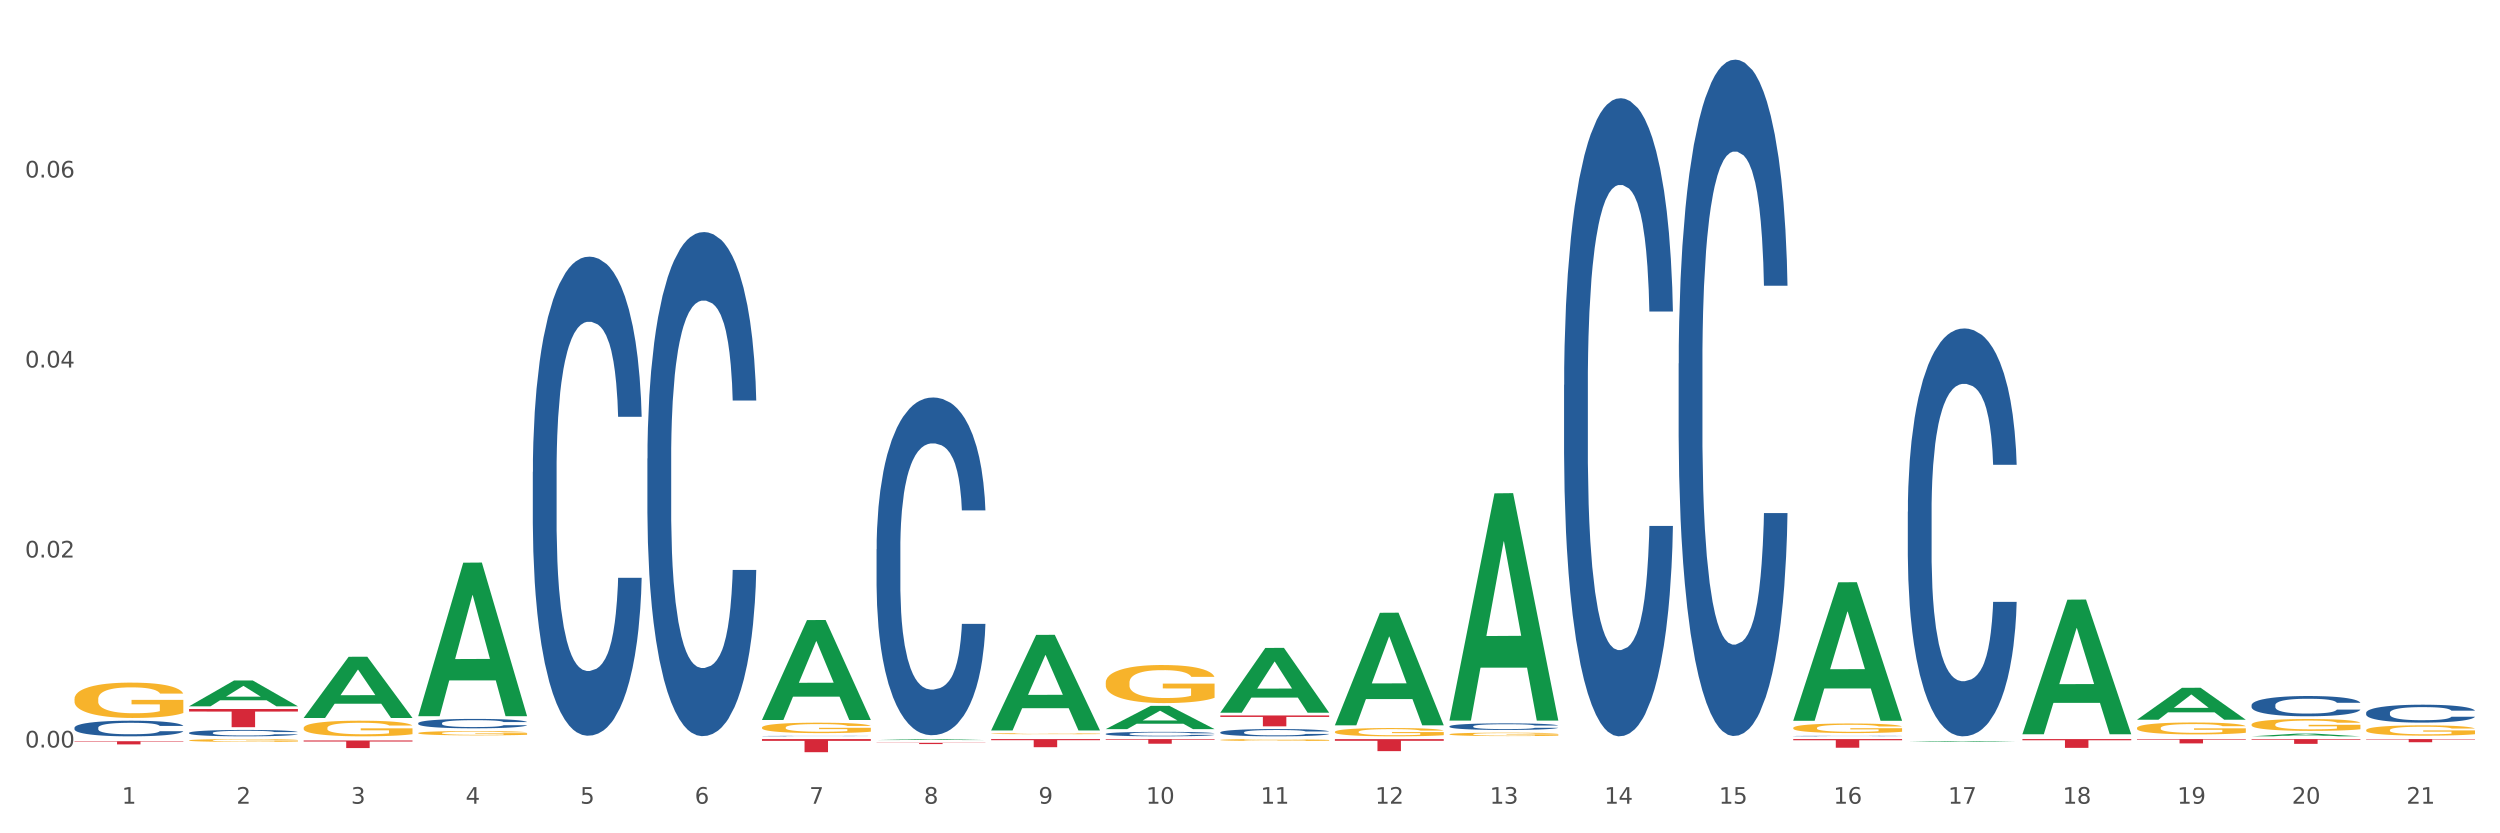 <?xml version="1.0" encoding="utf-8" standalone="no"?>
<!DOCTYPE svg PUBLIC "-//W3C//DTD SVG 1.1//EN"
  "http://www.w3.org/Graphics/SVG/1.1/DTD/svg11.dtd">
<svg xmlns:xlink="http://www.w3.org/1999/xlink" width="1080pt" height="360pt" viewBox="0 0 1080 360" xmlns="http://www.w3.org/2000/svg" version="1.1">
 <rect x="0" y="0" width="1080" height="360" fill="#333333" stroke="none"/>
 <defs>
  <style type="text/css">*{stroke-linejoin: round; stroke-linecap: butt}</style>
 </defs>
 <g id="figure_1">
  <g id="patch_1">
   <path d="M 0 360 
L 1080 360 
L 1080 0 
L 0 0 
z
" style="fill: #ffffff; stroke: #ffffff; stroke-linejoin: miter"/>
  </g>
  <g id="axes_1">
   <g id="matplotlib.axis_1">
    <g id="xtick_1">
     <g id="text_1">
      <!-- 1 -->
      <g style="fill: #4d4d4d" transform="translate(52.633 347.204) scale(0.096 -0.096)">
       <defs>
        <path id="DejaVuSans-31" d="M 794 531 
L 1825 531 
L 1825 4091 
L 703 3866 
L 703 4441 
L 1819 4666 
L 2450 4666 
L 2450 531 
L 3481 531 
L 3481 0 
L 794 0 
L 794 531 
z
" transform="scale(0.016)"/>
       </defs>
       <use xlink:href="#DejaVuSans-31"/>
      </g>
     </g>
    </g>
    <g id="xtick_2">
     <g id="text_2">
      <!-- 2 -->
      <g style="fill: #4d4d4d" transform="translate(102.133 347.204) scale(0.096 -0.096)">
       <defs>
        <path id="DejaVuSans-32" d="M 1228 531 
L 3431 531 
L 3431 0 
L 469 0 
L 469 531 
Q 828 903 1448 1529 
Q 2069 2156 2228 2338 
Q 2531 2678 2651 2914 
Q 2772 3150 2772 3378 
Q 2772 3750 2511 3984 
Q 2250 4219 1831 4219 
Q 1534 4219 1204 4116 
Q 875 4013 500 3803 
L 500 4441 
Q 881 4594 1212 4672 
Q 1544 4750 1819 4750 
Q 2544 4750 2975 4387 
Q 3406 4025 3406 3419 
Q 3406 3131 3298 2873 
Q 3191 2616 2906 2266 
Q 2828 2175 2409 1742 
Q 1991 1309 1228 531 
z
" transform="scale(0.016)"/>
       </defs>
       <use xlink:href="#DejaVuSans-32"/>
      </g>
     </g>
    </g>
    <g id="xtick_3">
     <g id="text_3">
      <!-- 3 -->
      <g style="fill: #4d4d4d" transform="translate(151.633 347.204) scale(0.096 -0.096)">
       <defs>
        <path id="DejaVuSans-33" d="M 2597 2516 
Q 3050 2419 3304 2112 
Q 3559 1806 3559 1356 
Q 3559 666 3084 287 
Q 2609 -91 1734 -91 
Q 1441 -91 1130 -33 
Q 819 25 488 141 
L 488 750 
Q 750 597 1062 519 
Q 1375 441 1716 441 
Q 2309 441 2620 675 
Q 2931 909 2931 1356 
Q 2931 1769 2642 2001 
Q 2353 2234 1838 2234 
L 1294 2234 
L 1294 2753 
L 1863 2753 
Q 2328 2753 2575 2939 
Q 2822 3125 2822 3475 
Q 2822 3834 2567 4026 
Q 2313 4219 1838 4219 
Q 1578 4219 1281 4162 
Q 984 4106 628 3988 
L 628 4550 
Q 988 4650 1302 4700 
Q 1616 4750 1894 4750 
Q 2613 4750 3031 4423 
Q 3450 4097 3450 3541 
Q 3450 3153 3228 2886 
Q 3006 2619 2597 2516 
z
" transform="scale(0.016)"/>
       </defs>
       <use xlink:href="#DejaVuSans-33"/>
      </g>
     </g>
    </g>
    <g id="xtick_4">
     <g id="text_4">
      <!-- 4 -->
      <g style="fill: #4d4d4d" transform="translate(201.133 347.204) scale(0.096 -0.096)">
       <defs>
        <path id="DejaVuSans-34" d="M 2419 4116 
L 825 1625 
L 2419 1625 
L 2419 4116 
z
M 2253 4666 
L 3047 4666 
L 3047 1625 
L 3713 1625 
L 3713 1100 
L 3047 1100 
L 3047 0 
L 2419 0 
L 2419 1100 
L 313 1100 
L 313 1709 
L 2253 4666 
z
" transform="scale(0.016)"/>
       </defs>
       <use xlink:href="#DejaVuSans-34"/>
      </g>
     </g>
    </g>
    <g id="xtick_5">
     <g id="text_5">
      <!-- 5 -->
      <g style="fill: #4d4d4d" transform="translate(250.633 347.204) scale(0.096 -0.096)">
       <defs>
        <path id="DejaVuSans-35" d="M 691 4666 
L 3169 4666 
L 3169 4134 
L 1269 4134 
L 1269 2991 
Q 1406 3038 1543 3061 
Q 1681 3084 1819 3084 
Q 2600 3084 3056 2656 
Q 3513 2228 3513 1497 
Q 3513 744 3044 326 
Q 2575 -91 1722 -91 
Q 1428 -91 1123 -41 
Q 819 9 494 109 
L 494 744 
Q 775 591 1075 516 
Q 1375 441 1709 441 
Q 2250 441 2565 725 
Q 2881 1009 2881 1497 
Q 2881 1984 2565 2268 
Q 2250 2553 1709 2553 
Q 1456 2553 1204 2497 
Q 953 2441 691 2322 
L 691 4666 
z
" transform="scale(0.016)"/>
       </defs>
       <use xlink:href="#DejaVuSans-35"/>
      </g>
     </g>
    </g>
    <g id="xtick_6">
     <g id="text_6">
      <!-- 6 -->
      <g style="fill: #4d4d4d" transform="translate(300.134 347.204) scale(0.096 -0.096)">
       <defs>
        <path id="DejaVuSans-36" d="M 2113 2584 
Q 1688 2584 1439 2293 
Q 1191 2003 1191 1497 
Q 1191 994 1439 701 
Q 1688 409 2113 409 
Q 2538 409 2786 701 
Q 3034 994 3034 1497 
Q 3034 2003 2786 2293 
Q 2538 2584 2113 2584 
z
M 3366 4563 
L 3366 3988 
Q 3128 4100 2886 4159 
Q 2644 4219 2406 4219 
Q 1781 4219 1451 3797 
Q 1122 3375 1075 2522 
Q 1259 2794 1537 2939 
Q 1816 3084 2150 3084 
Q 2853 3084 3261 2657 
Q 3669 2231 3669 1497 
Q 3669 778 3244 343 
Q 2819 -91 2113 -91 
Q 1303 -91 875 529 
Q 447 1150 447 2328 
Q 447 3434 972 4092 
Q 1497 4750 2381 4750 
Q 2619 4750 2861 4703 
Q 3103 4656 3366 4563 
z
" transform="scale(0.016)"/>
       </defs>
       <use xlink:href="#DejaVuSans-36"/>
      </g>
     </g>
    </g>
    <g id="xtick_7">
     <g id="text_7">
      <!-- 7 -->
      <g style="fill: #4d4d4d" transform="translate(349.634 347.204) scale(0.096 -0.096)">
       <defs>
        <path id="DejaVuSans-37" d="M 525 4666 
L 3525 4666 
L 3525 4397 
L 1831 0 
L 1172 0 
L 2766 4134 
L 525 4134 
L 525 4666 
z
" transform="scale(0.016)"/>
       </defs>
       <use xlink:href="#DejaVuSans-37"/>
      </g>
     </g>
    </g>
    <g id="xtick_8">
     <g id="text_8">
      <!-- 8 -->
      <g style="fill: #4d4d4d" transform="translate(399.134 347.204) scale(0.096 -0.096)">
       <defs>
        <path id="DejaVuSans-38" d="M 2034 2216 
Q 1584 2216 1326 1975 
Q 1069 1734 1069 1313 
Q 1069 891 1326 650 
Q 1584 409 2034 409 
Q 2484 409 2743 651 
Q 3003 894 3003 1313 
Q 3003 1734 2745 1975 
Q 2488 2216 2034 2216 
z
M 1403 2484 
Q 997 2584 770 2862 
Q 544 3141 544 3541 
Q 544 4100 942 4425 
Q 1341 4750 2034 4750 
Q 2731 4750 3128 4425 
Q 3525 4100 3525 3541 
Q 3525 3141 3298 2862 
Q 3072 2584 2669 2484 
Q 3125 2378 3379 2068 
Q 3634 1759 3634 1313 
Q 3634 634 3220 271 
Q 2806 -91 2034 -91 
Q 1263 -91 848 271 
Q 434 634 434 1313 
Q 434 1759 690 2068 
Q 947 2378 1403 2484 
z
M 1172 3481 
Q 1172 3119 1398 2916 
Q 1625 2713 2034 2713 
Q 2441 2713 2670 2916 
Q 2900 3119 2900 3481 
Q 2900 3844 2670 4047 
Q 2441 4250 2034 4250 
Q 1625 4250 1398 4047 
Q 1172 3844 1172 3481 
z
" transform="scale(0.016)"/>
       </defs>
       <use xlink:href="#DejaVuSans-38"/>
      </g>
     </g>
    </g>
    <g id="xtick_9">
     <g id="text_9">
      <!-- 9 -->
      <g style="fill: #4d4d4d" transform="translate(448.634 347.204) scale(0.096 -0.096)">
       <defs>
        <path id="DejaVuSans-39" d="M 703 97 
L 703 672 
Q 941 559 1184 500 
Q 1428 441 1663 441 
Q 2288 441 2617 861 
Q 2947 1281 2994 2138 
Q 2813 1869 2534 1725 
Q 2256 1581 1919 1581 
Q 1219 1581 811 2004 
Q 403 2428 403 3163 
Q 403 3881 828 4315 
Q 1253 4750 1959 4750 
Q 2769 4750 3195 4129 
Q 3622 3509 3622 2328 
Q 3622 1225 3098 567 
Q 2575 -91 1691 -91 
Q 1453 -91 1209 -44 
Q 966 3 703 97 
z
M 1959 2075 
Q 2384 2075 2632 2365 
Q 2881 2656 2881 3163 
Q 2881 3666 2632 3958 
Q 2384 4250 1959 4250 
Q 1534 4250 1286 3958 
Q 1038 3666 1038 3163 
Q 1038 2656 1286 2365 
Q 1534 2075 1959 2075 
z
" transform="scale(0.016)"/>
       </defs>
       <use xlink:href="#DejaVuSans-39"/>
      </g>
     </g>
    </g>
    <g id="xtick_10">
     <g id="text_10">
      <!-- 10 -->
      <g style="fill: #4d4d4d" transform="translate(495.079 347.204) scale(0.096 -0.096)">
       <defs>
        <path id="DejaVuSans-30" d="M 2034 4250 
Q 1547 4250 1301 3770 
Q 1056 3291 1056 2328 
Q 1056 1369 1301 889 
Q 1547 409 2034 409 
Q 2525 409 2770 889 
Q 3016 1369 3016 2328 
Q 3016 3291 2770 3770 
Q 2525 4250 2034 4250 
z
M 2034 4750 
Q 2819 4750 3233 4129 
Q 3647 3509 3647 2328 
Q 3647 1150 3233 529 
Q 2819 -91 2034 -91 
Q 1250 -91 836 529 
Q 422 1150 422 2328 
Q 422 3509 836 4129 
Q 1250 4750 2034 4750 
z
" transform="scale(0.016)"/>
       </defs>
       <use xlink:href="#DejaVuSans-31"/>
       <use xlink:href="#DejaVuSans-30" transform="translate(63.623 0)"/>
      </g>
     </g>
    </g>
    <g id="xtick_11">
     <g id="text_11">
      <!-- 11 -->
      <g style="fill: #4d4d4d" transform="translate(544.58 347.204) scale(0.096 -0.096)">
       <use xlink:href="#DejaVuSans-31"/>
       <use xlink:href="#DejaVuSans-31" transform="translate(63.623 0)"/>
      </g>
     </g>
    </g>
    <g id="xtick_12">
     <g id="text_12">
      <!-- 12 -->
      <g style="fill: #4d4d4d" transform="translate(594.08 347.204) scale(0.096 -0.096)">
       <use xlink:href="#DejaVuSans-31"/>
       <use xlink:href="#DejaVuSans-32" transform="translate(63.623 0)"/>
      </g>
     </g>
    </g>
    <g id="xtick_13">
     <g id="text_13">
      <!-- 13 -->
      <g style="fill: #4d4d4d" transform="translate(643.58 347.204) scale(0.096 -0.096)">
       <use xlink:href="#DejaVuSans-31"/>
       <use xlink:href="#DejaVuSans-33" transform="translate(63.623 0)"/>
      </g>
     </g>
    </g>
    <g id="xtick_14">
     <g id="text_14">
      <!-- 14 -->
      <g style="fill: #4d4d4d" transform="translate(693.08 347.204) scale(0.096 -0.096)">
       <use xlink:href="#DejaVuSans-31"/>
       <use xlink:href="#DejaVuSans-34" transform="translate(63.623 0)"/>
      </g>
     </g>
    </g>
    <g id="xtick_15">
     <g id="text_15">
      <!-- 15 -->
      <g style="fill: #4d4d4d" transform="translate(742.58 347.204) scale(0.096 -0.096)">
       <use xlink:href="#DejaVuSans-31"/>
       <use xlink:href="#DejaVuSans-35" transform="translate(63.623 0)"/>
      </g>
     </g>
    </g>
    <g id="xtick_16">
     <g id="text_16">
      <!-- 16 -->
      <g style="fill: #4d4d4d" transform="translate(792.08 347.204) scale(0.096 -0.096)">
       <use xlink:href="#DejaVuSans-31"/>
       <use xlink:href="#DejaVuSans-36" transform="translate(63.623 0)"/>
      </g>
     </g>
    </g>
    <g id="xtick_17">
     <g id="text_17">
      <!-- 17 -->
      <g style="fill: #4d4d4d" transform="translate(841.58 347.204) scale(0.096 -0.096)">
       <use xlink:href="#DejaVuSans-31"/>
       <use xlink:href="#DejaVuSans-37" transform="translate(63.623 0)"/>
      </g>
     </g>
    </g>
    <g id="xtick_18">
     <g id="text_18">
      <!-- 18 -->
      <g style="fill: #4d4d4d" transform="translate(891.08 347.204) scale(0.096 -0.096)">
       <use xlink:href="#DejaVuSans-31"/>
       <use xlink:href="#DejaVuSans-38" transform="translate(63.623 0)"/>
      </g>
     </g>
    </g>
    <g id="xtick_19">
     <g id="text_19">
      <!-- 19 -->
      <g style="fill: #4d4d4d" transform="translate(940.58 347.204) scale(0.096 -0.096)">
       <use xlink:href="#DejaVuSans-31"/>
       <use xlink:href="#DejaVuSans-39" transform="translate(63.623 0)"/>
      </g>
     </g>
    </g>
    <g id="xtick_20">
     <g id="text_20">
      <!-- 20 -->
      <g style="fill: #4d4d4d" transform="translate(990.08 347.204) scale(0.096 -0.096)">
       <use xlink:href="#DejaVuSans-32"/>
       <use xlink:href="#DejaVuSans-30" transform="translate(63.623 0)"/>
      </g>
     </g>
    </g>
    <g id="xtick_21">
     <g id="text_21">
      <!-- 21 -->
      <g style="fill: #4d4d4d" transform="translate(1039.58 347.204) scale(0.096 -0.096)">
       <use xlink:href="#DejaVuSans-32"/>
       <use xlink:href="#DejaVuSans-31" transform="translate(63.623 0)"/>
      </g>
     </g>
    </g>
    <g id="xtick_22"/>
    <g id="xtick_23"/>
    <g id="xtick_24"/>
    <g id="xtick_25"/>
    <g id="xtick_26"/>
    <g id="xtick_27"/>
    <g id="xtick_28"/>
    <g id="xtick_29"/>
    <g id="xtick_30"/>
    <g id="xtick_31"/>
    <g id="xtick_32"/>
    <g id="xtick_33"/>
    <g id="xtick_34"/>
    <g id="xtick_35"/>
    <g id="xtick_36"/>
    <g id="xtick_37"/>
    <g id="xtick_38"/>
    <g id="xtick_39"/>
    <g id="xtick_40"/>
    <g id="xtick_41"/>
   </g>
   <g id="matplotlib.axis_2">
    <g id="ytick_1">
     <g id="text_22">
      <!-- 0.00 -->
      <g style="fill: #4d4d4d" transform="translate(10.8 322.922) scale(0.096 -0.096)">
       <defs>
        <path id="DejaVuSans-2e" d="M 684 794 
L 1344 794 
L 1344 0 
L 684 0 
L 684 794 
z
" transform="scale(0.016)"/>
       </defs>
       <use xlink:href="#DejaVuSans-30"/>
       <use xlink:href="#DejaVuSans-2e" transform="translate(63.623 0)"/>
       <use xlink:href="#DejaVuSans-30" transform="translate(95.41 0)"/>
       <use xlink:href="#DejaVuSans-30" transform="translate(159.033 0)"/>
      </g>
     </g>
    </g>
    <g id="ytick_2">
     <g id="text_23">
      <!-- 0.02 -->
      <g style="fill: #4d4d4d" transform="translate(10.8 240.844) scale(0.096 -0.096)">
       <use xlink:href="#DejaVuSans-30"/>
       <use xlink:href="#DejaVuSans-2e" transform="translate(63.623 0)"/>
       <use xlink:href="#DejaVuSans-30" transform="translate(95.41 0)"/>
       <use xlink:href="#DejaVuSans-32" transform="translate(159.033 0)"/>
      </g>
     </g>
    </g>
    <g id="ytick_3">
     <g id="text_24">
      <!-- 0.04 -->
      <g style="fill: #4d4d4d" transform="translate(10.8 158.766) scale(0.096 -0.096)">
       <use xlink:href="#DejaVuSans-30"/>
       <use xlink:href="#DejaVuSans-2e" transform="translate(63.623 0)"/>
       <use xlink:href="#DejaVuSans-30" transform="translate(95.41 0)"/>
       <use xlink:href="#DejaVuSans-34" transform="translate(159.033 0)"/>
      </g>
     </g>
    </g>
    <g id="ytick_4">
     <g id="text_25">
      <!-- 0.06 -->
      <g style="fill: #4d4d4d" transform="translate(10.8 76.688) scale(0.096 -0.096)">
       <use xlink:href="#DejaVuSans-30"/>
       <use xlink:href="#DejaVuSans-2e" transform="translate(63.623 0)"/>
       <use xlink:href="#DejaVuSans-30" transform="translate(95.41 0)"/>
       <use xlink:href="#DejaVuSans-36" transform="translate(159.033 0)"/>
      </g>
     </g>
    </g>
    <g id="ytick_5"/>
    <g id="ytick_6"/>
    <g id="ytick_7"/>
    <g id="ytick_8"/>
   </g>
   <g id="PolyCollection_1">
    <path d="M 873.675 319.274 
L 920.7 319.274 
L 920.7 319.803 
L 902.202 319.806 
L 902.202 323.077 
L 892.062 323.077 
L 892.062 319.806 
L 873.675 319.803 
L 873.675 319.278 
L 873.675 319.274 
z
" clip-path="url(#pc5c4b7a9d8)" style="fill: #d62839"/>
    <path d="M 774.675 319.274 
L 821.7 319.274 
L 821.7 319.794 
L 803.202 319.797 
L 803.202 323.012 
L 793.062 323.012 
L 793.062 319.797 
L 774.675 319.794 
L 774.675 319.278 
L 774.675 319.274 
z
" clip-path="url(#pc5c4b7a9d8)" style="fill: #d62839"/>
    <path d="M 576.675 319.295 
L 623.7 319.295 
L 623.7 320.015 
L 605.202 320.02 
L 605.202 324.476 
L 595.062 324.476 
L 595.062 320.02 
L 576.675 320.015 
L 576.675 319.3 
L 576.675 319.295 
z
" clip-path="url(#pc5c4b7a9d8)" style="fill: #d62839"/>
    <path d="M 923.175 319.274 
L 970.2 319.274 
L 970.2 319.535 
L 951.702 319.537 
L 951.702 321.149 
L 941.562 321.149 
L 941.562 319.537 
L 923.175 319.535 
L 923.175 319.276 
L 923.175 319.274 
z
" clip-path="url(#pc5c4b7a9d8)" style="fill: #d62839"/>
    <path d="M 527.175 309.067 
L 574.2 309.067 
L 574.2 309.721 
L 555.702 309.725 
L 555.702 313.768 
L 545.562 313.768 
L 545.562 309.725 
L 527.175 309.721 
L 527.175 309.072 
L 527.175 309.067 
z
" clip-path="url(#pc5c4b7a9d8)" style="fill: #d62839"/>
    <path d="M 329.175 319.274 
L 376.2 319.274 
L 376.2 320.063 
L 357.702 320.068 
L 357.702 324.95 
L 347.562 324.95 
L 347.562 320.068 
L 329.175 320.063 
L 329.175 319.28 
L 329.175 319.274 
z
" clip-path="url(#pc5c4b7a9d8)" style="fill: #d62839"/>
    <path d="M 32.175 320.204 
L 79.2 320.204 
L 79.2 320.394 
L 60.702 320.396 
L 60.702 321.574 
L 50.562 321.574 
L 50.562 320.396 
L 32.175 320.394 
L 32.175 320.205 
L 32.175 320.204 
z
" clip-path="url(#pc5c4b7a9d8)" style="fill: #d62839"/>
    <path d="M 1022.175 319.274 
L 1069.2 319.274 
L 1069.2 319.465 
L 1050.702 319.466 
L 1050.702 320.646 
L 1040.562 320.646 
L 1040.562 319.466 
L 1022.175 319.465 
L 1022.175 319.276 
L 1022.175 319.274 
z
" clip-path="url(#pc5c4b7a9d8)" style="fill: #d62839"/>
    <path d="M 477.675 319.274 
L 524.7 319.274 
L 524.7 319.554 
L 506.202 319.556 
L 506.202 321.284 
L 496.062 321.284 
L 496.062 319.556 
L 477.675 319.554 
L 477.675 319.276 
L 477.675 319.274 
z
" clip-path="url(#pc5c4b7a9d8)" style="fill: #d62839"/>
    <path d="M 972.675 319.274 
L 1019.7 319.274 
L 1019.7 319.564 
L 1001.202 319.566 
L 1001.202 321.361 
L 991.062 321.361 
L 991.062 319.566 
L 972.675 319.564 
L 972.675 319.276 
L 972.675 319.274 
z
" clip-path="url(#pc5c4b7a9d8)" style="fill: #d62839"/>
    <path d="M 428.175 319.274 
L 475.2 319.274 
L 475.2 319.765 
L 456.702 319.768 
L 456.702 322.804 
L 446.562 322.804 
L 446.562 319.768 
L 428.175 319.765 
L 428.175 319.278 
L 428.175 319.274 
z
" clip-path="url(#pc5c4b7a9d8)" style="fill: #d62839"/>
    <path d="M 378.675 320.887 
L 425.7 320.887 
L 425.7 320.965 
L 407.202 320.966 
L 407.202 321.447 
L 397.062 321.447 
L 397.062 320.966 
L 378.675 320.965 
L 378.675 320.888 
L 378.675 320.887 
z
" clip-path="url(#pc5c4b7a9d8)" style="fill: #d62839"/>
    <path d="M 131.175 319.878 
L 178.2 319.878 
L 178.2 320.334 
L 159.702 320.337 
L 159.702 323.156 
L 149.562 323.156 
L 149.562 320.337 
L 131.175 320.334 
L 131.175 319.881 
L 131.175 319.878 
z
" clip-path="url(#pc5c4b7a9d8)" style="fill: #d62839"/>
    <path d="M 81.675 306.301 
L 128.7 306.301 
L 128.7 307.393 
L 110.202 307.401 
L 110.202 314.161 
L 100.062 314.161 
L 100.062 307.401 
L 81.675 307.393 
L 81.675 306.308 
L 81.675 306.301 
z
" clip-path="url(#pc5c4b7a9d8)" style="fill: #d62839"/>
    <path d="M 477.675 317.032 
L 477.731 317.03 
L 477.731 316.98 
L 477.897 316.913 
L 478.509 316.789 
L 479.287 316.695 
L 480.621 316.585 
L 481.344 316.539 
L 482.289 316.488 
L 484.234 316.404 
L 486.457 316.334 
L 488.014 316.295 
L 489.181 316.27 
L 491.794 316.225 
L 493.294 316.206 
L 494.851 316.19 
L 496.185 316.179 
L 498.408 316.167 
L 500.187 316.162 
L 502.244 316.16 
L 503.967 316.162 
L 506.246 316.169 
L 509.581 316.19 
L 510.859 316.202 
L 512.582 316.224 
L 514.361 316.252 
L 515.806 316.28 
L 517.474 316.321 
L 519.197 316.374 
L 520.865 316.442 
L 522.032 316.504 
L 522.977 316.569 
L 523.811 316.649 
L 524.422 316.736 
L 524.7 316.809 
L 514.528 316.809 
L 514.25 316.743 
L 513.694 316.672 
L 513.138 316.624 
L 512.527 316.585 
L 511.582 316.541 
L 510.748 316.513 
L 509.359 316.479 
L 508.08 316.458 
L 507.024 316.445 
L 505.745 316.435 
L 503.022 316.424 
L 501.076 316.424 
L 499.853 316.427 
L 498.353 316.436 
L 497.074 316.449 
L 495.573 316.47 
L 494.406 316.493 
L 493.239 316.523 
L 492.572 316.544 
L 491.571 316.583 
L 490.904 316.615 
L 490.015 316.67 
L 489.515 316.709 
L 488.625 316.81 
L 488.236 316.885 
L 488.069 316.936 
L 487.958 316.993 
L 487.958 317.269 
L 488.292 317.393 
L 488.57 317.446 
L 489.014 317.507 
L 489.848 317.585 
L 491.071 317.661 
L 492.349 317.716 
L 493.406 317.75 
L 494.406 317.774 
L 495.407 317.794 
L 496.63 317.812 
L 497.63 317.822 
L 499.131 317.833 
L 500.91 317.838 
L 502.299 317.838 
L 505.134 317.829 
L 506.413 317.82 
L 507.635 317.808 
L 508.969 317.789 
L 510.026 317.767 
L 510.637 317.751 
L 511.637 317.718 
L 512.416 317.682 
L 513.083 317.641 
L 513.527 317.606 
L 514.028 317.553 
L 514.417 317.493 
L 514.528 317.461 
L 524.7 317.461 
L 524.478 317.524 
L 524.089 317.586 
L 523.31 317.67 
L 522.699 317.718 
L 521.754 317.776 
L 520.753 317.826 
L 519.364 317.881 
L 518.085 317.921 
L 516.751 317.957 
L 515.306 317.989 
L 512.694 318.033 
L 511.749 318.045 
L 509.748 318.067 
L 508.191 318.079 
L 505.912 318.092 
L 503.578 318.099 
L 501.132 318.1 
L 498.964 318.097 
L 496.574 318.086 
L 495.073 318.076 
L 493.406 318.06 
L 491.46 318.035 
L 489.626 318.005 
L 487.903 317.969 
L 486.291 317.929 
L 484.79 317.882 
L 482.844 317.806 
L 481.399 317.732 
L 480.343 317.663 
L 479.62 317.604 
L 478.898 317.53 
L 478.509 317.478 
L 477.897 317.354 
L 477.675 317.239 
L 477.675 317.032 
z
" clip-path="url(#pc5c4b7a9d8)" style="fill: #255c99"/>
    <path d="M 626.175 313.768 
L 626.231 313.765 
L 626.231 313.692 
L 626.397 313.593 
L 627.009 313.411 
L 627.787 313.273 
L 629.121 313.111 
L 629.844 313.043 
L 630.789 312.968 
L 632.734 312.845 
L 634.957 312.741 
L 636.514 312.684 
L 637.681 312.647 
L 640.294 312.582 
L 641.794 312.554 
L 643.351 312.53 
L 644.685 312.514 
L 646.908 312.496 
L 648.687 312.488 
L 650.744 312.486 
L 652.467 312.488 
L 654.746 312.499 
L 658.081 312.53 
L 659.359 312.548 
L 661.082 312.58 
L 662.861 312.621 
L 664.306 312.663 
L 665.974 312.723 
L 667.697 312.801 
L 669.365 312.9 
L 670.532 312.991 
L 671.477 313.088 
L 672.311 313.205 
L 672.922 313.333 
L 673.2 313.44 
L 663.028 313.44 
L 662.75 313.343 
L 662.194 313.239 
L 661.638 313.169 
L 661.027 313.111 
L 660.082 313.046 
L 659.248 313.004 
L 657.859 312.955 
L 656.58 312.924 
L 655.524 312.905 
L 654.245 312.89 
L 651.522 312.874 
L 649.576 312.874 
L 648.353 312.879 
L 646.853 312.892 
L 645.574 312.911 
L 644.073 312.942 
L 642.906 312.976 
L 641.739 313.02 
L 641.072 313.051 
L 640.071 313.109 
L 639.404 313.156 
L 638.515 313.236 
L 638.015 313.294 
L 637.125 313.442 
L 636.736 313.552 
L 636.569 313.627 
L 636.458 313.711 
L 636.458 314.117 
L 636.792 314.3 
L 637.07 314.378 
L 637.514 314.466 
L 638.348 314.581 
L 639.571 314.693 
L 640.849 314.774 
L 641.906 314.823 
L 642.906 314.86 
L 643.907 314.888 
L 645.13 314.915 
L 646.13 314.93 
L 647.631 314.946 
L 649.41 314.954 
L 650.799 314.954 
L 653.634 314.941 
L 654.913 314.928 
L 656.135 314.909 
L 657.469 314.881 
L 658.526 314.849 
L 659.137 314.826 
L 660.138 314.776 
L 660.916 314.724 
L 661.583 314.664 
L 662.027 314.612 
L 662.528 314.534 
L 662.917 314.445 
L 663.028 314.399 
L 673.2 314.399 
L 672.978 314.492 
L 672.589 314.584 
L 671.81 314.706 
L 671.199 314.776 
L 670.254 314.862 
L 669.253 314.935 
L 667.864 315.016 
L 666.585 315.076 
L 665.251 315.128 
L 663.806 315.175 
L 661.194 315.24 
L 660.249 315.259 
L 658.248 315.29 
L 656.691 315.308 
L 654.412 315.326 
L 652.078 315.337 
L 649.632 315.339 
L 647.464 315.334 
L 645.074 315.318 
L 643.573 315.303 
L 641.906 315.279 
L 639.96 315.243 
L 638.126 315.199 
L 636.403 315.146 
L 634.791 315.087 
L 633.29 315.019 
L 631.344 314.907 
L 629.899 314.797 
L 628.843 314.696 
L 628.12 314.61 
L 627.398 314.5 
L 627.009 314.425 
L 626.397 314.242 
L 626.175 314.073 
L 626.175 313.768 
z
" clip-path="url(#pc5c4b7a9d8)" style="fill: #255c99"/>
    <path d="M 378.675 319.712 
L 378.723 319.712 
L 398.115 319.275 
L 406.163 319.274 
L 425.7 319.713 
L 416.392 319.713 
L 412.174 319.611 
L 392.152 319.611 
L 392.007 319.613 
L 387.935 319.713 
L 378.675 319.713 
L 378.675 319.712 
L 394.673 319.55 
L 409.653 319.55 
L 402.236 319.368 
L 402.139 319.367 
L 402.042 319.368 
L 394.625 319.55 
L 394.673 319.55 
L 378.675 319.712 
z
" clip-path="url(#pc5c4b7a9d8)" style="fill: #109648"/>
    <path d="M 725.175 157.052 
L 725.231 156.785 
L 725.231 149.313 
L 725.397 139.173 
L 726.009 120.493 
L 726.787 106.35 
L 728.121 89.805 
L 728.844 82.866 
L 729.789 75.128 
L 731.734 62.585 
L 733.957 51.911 
L 735.514 46.04 
L 736.681 42.304 
L 739.294 35.633 
L 740.794 32.698 
L 742.351 30.296 
L 743.685 28.695 
L 745.908 26.827 
L 747.687 26.026 
L 749.744 25.759 
L 751.467 26.026 
L 753.746 27.094 
L 757.081 30.296 
L 758.359 32.164 
L 760.082 35.366 
L 761.861 39.636 
L 763.306 43.906 
L 764.974 50.043 
L 766.697 58.049 
L 768.365 68.189 
L 769.532 77.529 
L 770.477 87.403 
L 771.311 99.411 
L 771.922 112.487 
L 772.2 123.428 
L 762.028 123.428 
L 761.75 113.555 
L 761.194 102.881 
L 760.638 95.675 
L 760.027 89.805 
L 759.082 83.133 
L 758.248 78.864 
L 756.859 73.793 
L 755.58 70.591 
L 754.524 68.723 
L 753.245 67.122 
L 750.522 65.521 
L 748.576 65.521 
L 747.353 66.055 
L 745.853 67.389 
L 744.574 69.257 
L 743.073 72.459 
L 741.906 75.928 
L 740.739 80.465 
L 740.072 83.667 
L 739.071 89.538 
L 738.404 94.341 
L 737.515 102.614 
L 737.015 108.484 
L 736.125 123.695 
L 735.736 134.903 
L 735.569 142.642 
L 735.458 151.181 
L 735.458 192.811 
L 735.792 211.49 
L 736.07 219.496 
L 736.514 228.569 
L 737.348 240.311 
L 738.571 251.786 
L 739.849 260.058 
L 740.906 265.128 
L 741.906 268.864 
L 742.907 271.8 
L 744.13 274.468 
L 745.13 276.069 
L 746.631 277.67 
L 748.41 278.471 
L 749.799 278.471 
L 752.634 277.137 
L 753.913 275.802 
L 755.135 273.934 
L 756.469 270.999 
L 757.526 267.797 
L 758.137 265.395 
L 759.138 260.325 
L 759.916 254.988 
L 760.583 248.85 
L 761.027 243.513 
L 761.528 235.507 
L 761.917 226.434 
L 762.028 221.631 
L 772.2 221.631 
L 771.978 231.238 
L 771.589 240.578 
L 770.81 253.12 
L 770.199 260.325 
L 769.254 269.131 
L 768.253 276.603 
L 766.864 284.876 
L 765.585 291.013 
L 764.251 296.35 
L 762.806 301.154 
L 760.194 307.825 
L 759.249 309.693 
L 757.248 312.895 
L 755.691 314.763 
L 753.412 316.631 
L 751.078 317.699 
L 748.632 317.966 
L 746.464 317.432 
L 744.074 315.831 
L 742.573 314.23 
L 740.906 311.828 
L 738.96 308.092 
L 737.126 303.555 
L 735.403 298.218 
L 733.791 292.081 
L 732.29 285.142 
L 730.344 273.668 
L 728.899 262.46 
L 727.843 252.052 
L 727.12 243.246 
L 726.398 232.038 
L 726.009 224.299 
L 725.397 205.62 
L 725.175 188.274 
L 725.175 157.052 
z
" clip-path="url(#pc5c4b7a9d8)" style="fill: #255c99"/>
    <path d="M 774.675 317.972 
L 774.731 317.972 
L 774.731 317.966 
L 774.897 317.958 
L 775.509 317.943 
L 776.287 317.931 
L 777.621 317.918 
L 778.344 317.913 
L 779.289 317.906 
L 781.234 317.896 
L 783.457 317.888 
L 785.014 317.883 
L 786.181 317.88 
L 788.794 317.875 
L 790.294 317.872 
L 791.851 317.871 
L 793.185 317.869 
L 795.408 317.868 
L 797.187 317.867 
L 799.244 317.867 
L 800.967 317.867 
L 803.246 317.868 
L 806.581 317.871 
L 807.859 317.872 
L 809.582 317.875 
L 811.361 317.878 
L 812.806 317.881 
L 814.474 317.886 
L 816.197 317.893 
L 817.865 317.901 
L 819.032 317.908 
L 819.977 317.916 
L 820.811 317.926 
L 821.422 317.936 
L 821.7 317.945 
L 811.528 317.945 
L 811.25 317.937 
L 810.694 317.929 
L 810.138 317.923 
L 809.527 317.918 
L 808.582 317.913 
L 807.748 317.909 
L 806.359 317.905 
L 805.08 317.903 
L 804.024 317.901 
L 802.745 317.9 
L 800.022 317.899 
L 798.076 317.899 
L 796.853 317.899 
L 795.353 317.9 
L 794.074 317.902 
L 792.573 317.904 
L 791.406 317.907 
L 790.239 317.911 
L 789.572 317.913 
L 788.571 317.918 
L 787.904 317.922 
L 787.015 317.928 
L 786.515 317.933 
L 785.625 317.945 
L 785.236 317.954 
L 785.069 317.96 
L 784.958 317.967 
L 784.958 318 
L 785.292 318.015 
L 785.57 318.022 
L 786.014 318.029 
L 786.848 318.038 
L 788.071 318.048 
L 789.349 318.054 
L 790.406 318.058 
L 791.406 318.061 
L 792.407 318.064 
L 793.63 318.066 
L 794.63 318.067 
L 796.131 318.068 
L 797.91 318.069 
L 799.299 318.069 
L 802.134 318.068 
L 803.413 318.067 
L 804.635 318.065 
L 805.969 318.063 
L 807.026 318.06 
L 807.637 318.058 
L 808.638 318.054 
L 809.416 318.05 
L 810.083 318.045 
L 810.527 318.041 
L 811.028 318.035 
L 811.417 318.027 
L 811.528 318.023 
L 821.7 318.023 
L 821.478 318.031 
L 821.089 318.039 
L 820.31 318.049 
L 819.699 318.054 
L 818.754 318.061 
L 817.753 318.067 
L 816.364 318.074 
L 815.085 318.079 
L 813.751 318.083 
L 812.306 318.087 
L 809.694 318.092 
L 808.749 318.094 
L 806.748 318.096 
L 805.191 318.098 
L 802.912 318.099 
L 800.578 318.1 
L 798.132 318.1 
L 795.964 318.1 
L 793.574 318.099 
L 792.073 318.097 
L 790.406 318.096 
L 788.46 318.093 
L 786.626 318.089 
L 784.903 318.085 
L 783.291 318.08 
L 781.79 318.074 
L 779.844 318.065 
L 778.399 318.056 
L 777.343 318.048 
L 776.62 318.041 
L 775.898 318.032 
L 775.509 318.026 
L 774.897 318.011 
L 774.675 317.997 
L 774.675 317.972 
z
" clip-path="url(#pc5c4b7a9d8)" style="fill: #255c99"/>
    <path d="M 824.175 221.06 
L 824.231 220.899 
L 824.231 216.393 
L 824.397 210.277 
L 825.009 199.012 
L 825.787 190.483 
L 827.121 180.505 
L 827.844 176.321 
L 828.789 171.654 
L 830.734 164.091 
L 832.957 157.653 
L 834.514 154.113 
L 835.681 151.86 
L 838.294 147.837 
L 839.794 146.066 
L 841.351 144.618 
L 842.685 143.653 
L 844.908 142.526 
L 846.687 142.043 
L 848.744 141.882 
L 850.467 142.043 
L 852.746 142.687 
L 856.081 144.618 
L 857.359 145.745 
L 859.082 147.676 
L 860.861 150.251 
L 862.306 152.826 
L 863.974 156.527 
L 865.697 161.355 
L 867.365 167.47 
L 868.532 173.103 
L 869.477 179.057 
L 870.311 186.299 
L 870.922 194.184 
L 871.2 200.783 
L 861.028 200.783 
L 860.75 194.828 
L 860.194 188.391 
L 859.638 184.046 
L 859.027 180.505 
L 858.082 176.482 
L 857.248 173.907 
L 855.859 170.85 
L 854.58 168.918 
L 853.524 167.792 
L 852.245 166.826 
L 849.522 165.861 
L 847.576 165.861 
L 846.353 166.183 
L 844.853 166.987 
L 843.574 168.114 
L 842.073 170.045 
L 840.906 172.137 
L 839.739 174.873 
L 839.072 176.804 
L 838.071 180.345 
L 837.404 183.241 
L 836.515 188.23 
L 836.015 191.771 
L 835.125 200.944 
L 834.736 207.703 
L 834.569 212.37 
L 834.458 217.519 
L 834.458 242.624 
L 834.792 253.889 
L 835.07 258.717 
L 835.514 264.189 
L 836.348 271.27 
L 837.571 278.19 
L 838.849 283.179 
L 839.906 286.236 
L 840.906 288.489 
L 841.907 290.26 
L 843.13 291.869 
L 844.13 292.834 
L 845.631 293.8 
L 847.41 294.283 
L 848.799 294.283 
L 851.634 293.478 
L 852.913 292.674 
L 854.135 291.547 
L 855.469 289.777 
L 856.526 287.846 
L 857.137 286.397 
L 858.138 283.34 
L 858.916 280.121 
L 859.583 276.42 
L 860.027 273.201 
L 860.528 268.373 
L 860.917 262.902 
L 861.028 260.005 
L 871.2 260.005 
L 870.978 265.798 
L 870.589 271.431 
L 869.81 278.994 
L 869.199 283.34 
L 868.254 288.65 
L 867.253 293.156 
L 865.864 298.145 
L 864.585 301.847 
L 863.251 305.065 
L 861.806 307.962 
L 859.194 311.985 
L 858.249 313.112 
L 856.248 315.043 
L 854.691 316.169 
L 852.412 317.296 
L 850.078 317.939 
L 847.632 318.1 
L 845.464 317.779 
L 843.074 316.813 
L 841.573 315.847 
L 839.906 314.399 
L 837.96 312.146 
L 836.126 309.41 
L 834.403 306.192 
L 832.791 302.49 
L 831.29 298.306 
L 829.344 291.386 
L 827.899 284.627 
L 826.843 278.351 
L 826.12 273.04 
L 825.398 266.281 
L 825.009 261.614 
L 824.397 250.349 
L 824.175 239.889 
L 824.175 221.06 
z
" clip-path="url(#pc5c4b7a9d8)" style="fill: #255c99"/>
    <path d="M 675.675 166.29 
L 675.731 166.038 
L 675.731 158.989 
L 675.897 149.422 
L 676.509 131.799 
L 677.287 118.455 
L 678.621 102.846 
L 679.344 96.301 
L 680.289 89 
L 682.234 77.167 
L 684.457 67.097 
L 686.014 61.558 
L 687.181 58.033 
L 689.794 51.739 
L 691.294 48.97 
L 692.851 46.704 
L 694.185 45.194 
L 696.408 43.431 
L 698.187 42.676 
L 700.244 42.424 
L 701.967 42.676 
L 704.246 43.683 
L 707.581 46.704 
L 708.859 48.466 
L 710.582 51.488 
L 712.361 55.516 
L 713.806 59.544 
L 715.474 65.334 
L 717.197 72.887 
L 718.865 82.454 
L 720.032 91.266 
L 720.977 100.581 
L 721.811 111.91 
L 722.422 124.246 
L 722.7 134.568 
L 712.528 134.568 
L 712.25 125.253 
L 711.694 115.183 
L 711.138 108.385 
L 710.527 102.846 
L 709.582 96.552 
L 708.748 92.524 
L 707.359 87.741 
L 706.08 84.72 
L 705.024 82.957 
L 703.745 81.447 
L 701.022 79.936 
L 699.076 79.936 
L 697.853 80.44 
L 696.353 81.699 
L 695.074 83.461 
L 693.573 86.482 
L 692.406 89.755 
L 691.239 94.035 
L 690.572 97.056 
L 689.571 102.595 
L 688.904 107.126 
L 688.015 114.931 
L 687.515 120.47 
L 686.625 134.82 
L 686.236 145.394 
L 686.069 152.695 
L 685.958 160.751 
L 685.958 200.025 
L 686.292 217.649 
L 686.57 225.201 
L 687.014 233.761 
L 687.848 244.839 
L 689.071 255.664 
L 690.349 263.469 
L 691.406 268.252 
L 692.406 271.777 
L 693.407 274.546 
L 694.63 277.064 
L 695.63 278.574 
L 697.131 280.085 
L 698.91 280.84 
L 700.299 280.84 
L 703.134 279.581 
L 704.413 278.322 
L 705.635 276.56 
L 706.969 273.791 
L 708.026 270.77 
L 708.637 268.504 
L 709.638 263.72 
L 710.416 258.685 
L 711.083 252.895 
L 711.527 247.86 
L 712.028 240.307 
L 712.417 231.747 
L 712.528 227.215 
L 722.7 227.215 
L 722.478 236.279 
L 722.089 245.09 
L 721.31 256.923 
L 720.699 263.72 
L 719.754 272.029 
L 718.753 279.078 
L 717.364 286.882 
L 716.085 292.673 
L 714.751 297.708 
L 713.306 302.24 
L 710.694 308.534 
L 709.749 310.296 
L 707.748 313.317 
L 706.191 315.079 
L 703.912 316.842 
L 701.578 317.849 
L 699.132 318.1 
L 696.964 317.597 
L 694.574 316.086 
L 693.073 314.576 
L 691.406 312.31 
L 689.46 308.785 
L 687.626 304.505 
L 685.903 299.47 
L 684.291 293.68 
L 682.79 287.134 
L 680.844 276.308 
L 679.399 265.735 
L 678.343 255.916 
L 677.62 247.608 
L 676.898 237.034 
L 676.509 229.733 
L 675.897 212.11 
L 675.675 195.746 
L 675.675 166.29 
z
" clip-path="url(#pc5c4b7a9d8)" style="fill: #255c99"/>
    <path d="M 1022.175 307.906 
L 1022.231 307.899 
L 1022.231 307.701 
L 1022.397 307.433 
L 1023.009 306.938 
L 1023.787 306.563 
L 1025.121 306.125 
L 1025.844 305.941 
L 1026.789 305.736 
L 1028.734 305.403 
L 1030.957 305.12 
L 1032.514 304.965 
L 1033.681 304.866 
L 1036.294 304.689 
L 1037.794 304.611 
L 1039.351 304.548 
L 1040.685 304.505 
L 1042.908 304.456 
L 1044.687 304.435 
L 1046.744 304.427 
L 1048.467 304.435 
L 1050.746 304.463 
L 1054.081 304.548 
L 1055.359 304.597 
L 1057.082 304.682 
L 1058.861 304.795 
L 1060.306 304.908 
L 1061.974 305.071 
L 1063.697 305.283 
L 1065.365 305.552 
L 1066.532 305.799 
L 1067.477 306.061 
L 1068.311 306.379 
L 1068.922 306.726 
L 1069.2 307.016 
L 1059.028 307.016 
L 1058.75 306.754 
L 1058.194 306.471 
L 1057.638 306.28 
L 1057.027 306.125 
L 1056.082 305.948 
L 1055.248 305.835 
L 1053.859 305.7 
L 1052.58 305.615 
L 1051.524 305.566 
L 1050.245 305.523 
L 1047.522 305.481 
L 1045.576 305.481 
L 1044.353 305.495 
L 1042.853 305.531 
L 1041.574 305.58 
L 1040.073 305.665 
L 1038.906 305.757 
L 1037.739 305.877 
L 1037.072 305.962 
L 1036.071 306.117 
L 1035.404 306.245 
L 1034.515 306.464 
L 1034.015 306.62 
L 1033.125 307.023 
L 1032.736 307.32 
L 1032.569 307.525 
L 1032.458 307.751 
L 1032.458 308.854 
L 1032.792 309.349 
L 1033.07 309.561 
L 1033.514 309.802 
L 1034.348 310.113 
L 1035.571 310.417 
L 1036.849 310.636 
L 1037.906 310.77 
L 1038.906 310.869 
L 1039.907 310.947 
L 1041.13 311.018 
L 1042.13 311.06 
L 1043.631 311.103 
L 1045.41 311.124 
L 1046.799 311.124 
L 1049.634 311.089 
L 1050.912 311.053 
L 1052.135 311.004 
L 1053.469 310.926 
L 1054.526 310.841 
L 1055.137 310.777 
L 1056.138 310.643 
L 1056.916 310.502 
L 1057.583 310.339 
L 1058.027 310.198 
L 1058.528 309.985 
L 1058.917 309.745 
L 1059.028 309.618 
L 1069.2 309.618 
L 1068.978 309.872 
L 1068.589 310.12 
L 1067.81 310.452 
L 1067.199 310.643 
L 1066.254 310.876 
L 1065.253 311.074 
L 1063.864 311.294 
L 1062.585 311.456 
L 1061.251 311.598 
L 1059.806 311.725 
L 1057.194 311.902 
L 1056.249 311.951 
L 1054.248 312.036 
L 1052.691 312.086 
L 1050.412 312.135 
L 1048.078 312.163 
L 1045.632 312.17 
L 1043.464 312.156 
L 1041.074 312.114 
L 1039.573 312.071 
L 1037.906 312.008 
L 1035.96 311.909 
L 1034.126 311.789 
L 1032.403 311.647 
L 1030.791 311.485 
L 1029.29 311.301 
L 1027.344 310.997 
L 1025.899 310.7 
L 1024.843 310.424 
L 1024.12 310.19 
L 1023.398 309.894 
L 1023.009 309.688 
L 1022.397 309.193 
L 1022.175 308.734 
L 1022.175 307.906 
z
" clip-path="url(#pc5c4b7a9d8)" style="fill: #255c99"/>
    <path d="M 477.675 314.967 
L 477.723 314.957 
L 497.115 304.928 
L 505.163 304.919 
L 524.7 314.986 
L 515.392 314.986 
L 511.174 312.642 
L 491.152 312.642 
L 491.007 312.679 
L 486.935 314.986 
L 477.675 314.986 
L 477.675 314.967 
L 493.673 311.243 
L 508.653 311.233 
L 501.236 307.065 
L 501.139 307.046 
L 501.042 307.074 
L 493.625 311.233 
L 493.673 311.243 
L 477.675 314.967 
z
" clip-path="url(#pc5c4b7a9d8)" style="fill: #109648"/>
    <path d="M 428.175 315.474 
L 428.223 315.435 
L 447.615 274.274 
L 455.663 274.236 
L 475.2 315.552 
L 465.892 315.552 
L 461.674 305.931 
L 441.652 305.931 
L 441.507 306.086 
L 437.435 315.552 
L 428.175 315.552 
L 428.175 315.474 
L 444.173 300.189 
L 459.153 300.15 
L 451.736 283.042 
L 451.639 282.964 
L 451.542 283.081 
L 444.125 300.15 
L 444.173 300.189 
L 428.175 315.474 
z
" clip-path="url(#pc5c4b7a9d8)" style="fill: #109648"/>
    <path d="M 972.675 304.613 
L 972.731 304.605 
L 972.731 304.381 
L 972.897 304.077 
L 973.509 303.517 
L 974.287 303.093 
L 975.621 302.597 
L 976.344 302.389 
L 977.289 302.157 
L 979.234 301.781 
L 981.457 301.461 
L 983.014 301.285 
L 984.181 301.173 
L 986.794 300.973 
L 988.294 300.885 
L 989.851 300.813 
L 991.185 300.765 
L 993.408 300.708 
L 995.187 300.684 
L 997.244 300.676 
L 998.967 300.684 
L 1001.246 300.716 
L 1004.581 300.813 
L 1005.859 300.869 
L 1007.582 300.965 
L 1009.361 301.093 
L 1010.806 301.221 
L 1012.474 301.405 
L 1014.197 301.645 
L 1015.865 301.949 
L 1017.032 302.229 
L 1017.977 302.525 
L 1018.811 302.885 
L 1019.422 303.277 
L 1019.7 303.605 
L 1009.528 303.605 
L 1009.25 303.309 
L 1008.694 302.989 
L 1008.138 302.773 
L 1007.527 302.597 
L 1006.582 302.397 
L 1005.748 302.269 
L 1004.359 302.117 
L 1003.08 302.021 
L 1002.024 301.965 
L 1000.745 301.917 
L 998.022 301.869 
L 996.076 301.869 
L 994.853 301.885 
L 993.353 301.925 
L 992.074 301.981 
L 990.573 302.077 
L 989.406 302.181 
L 988.239 302.317 
L 987.572 302.413 
L 986.571 302.589 
L 985.904 302.733 
L 985.015 302.981 
L 984.515 303.157 
L 983.625 303.613 
L 983.236 303.949 
L 983.069 304.181 
L 982.958 304.437 
L 982.958 305.685 
L 983.292 306.245 
L 983.57 306.486 
L 984.014 306.758 
L 984.848 307.11 
L 986.071 307.454 
L 987.349 307.702 
L 988.406 307.854 
L 989.406 307.966 
L 990.407 308.054 
L 991.63 308.134 
L 992.63 308.182 
L 994.131 308.23 
L 995.91 308.254 
L 997.299 308.254 
L 1000.134 308.214 
L 1001.413 308.174 
L 1002.635 308.118 
L 1003.969 308.03 
L 1005.026 307.934 
L 1005.637 307.862 
L 1006.638 307.71 
L 1007.416 307.55 
L 1008.083 307.366 
L 1008.527 307.206 
L 1009.028 306.966 
L 1009.417 306.694 
L 1009.528 306.55 
L 1019.7 306.55 
L 1019.478 306.838 
L 1019.089 307.118 
L 1018.31 307.494 
L 1017.699 307.71 
L 1016.754 307.974 
L 1015.753 308.198 
L 1014.364 308.446 
L 1013.085 308.63 
L 1011.751 308.79 
L 1010.306 308.934 
L 1007.694 309.134 
L 1006.749 309.19 
L 1004.748 309.286 
L 1003.191 309.342 
L 1000.912 309.398 
L 998.578 309.43 
L 996.132 309.438 
L 993.964 309.422 
L 991.574 309.374 
L 990.073 309.326 
L 988.406 309.254 
L 986.46 309.142 
L 984.626 309.006 
L 982.903 308.846 
L 981.291 308.662 
L 979.79 308.454 
L 977.844 308.11 
L 976.399 307.774 
L 975.343 307.462 
L 974.62 307.198 
L 973.898 306.862 
L 973.509 306.63 
L 972.897 306.069 
L 972.675 305.549 
L 972.675 304.613 
z
" clip-path="url(#pc5c4b7a9d8)" style="fill: #255c99"/>
    <path d="M 527.175 316.361 
L 527.231 316.359 
L 527.231 316.278 
L 527.397 316.168 
L 528.009 315.966 
L 528.787 315.813 
L 530.121 315.635 
L 530.844 315.56 
L 531.789 315.476 
L 533.734 315.341 
L 535.957 315.225 
L 537.514 315.162 
L 538.681 315.121 
L 541.294 315.049 
L 542.794 315.018 
L 544.351 314.992 
L 545.685 314.974 
L 547.908 314.954 
L 549.687 314.945 
L 551.744 314.943 
L 553.467 314.945 
L 555.746 314.957 
L 559.081 314.992 
L 560.359 315.012 
L 562.082 315.046 
L 563.861 315.093 
L 565.306 315.139 
L 566.974 315.205 
L 568.697 315.292 
L 570.365 315.401 
L 571.532 315.502 
L 572.477 315.609 
L 573.311 315.739 
L 573.922 315.88 
L 574.2 315.998 
L 564.028 315.998 
L 563.75 315.891 
L 563.194 315.776 
L 562.638 315.698 
L 562.027 315.635 
L 561.082 315.563 
L 560.248 315.516 
L 558.859 315.462 
L 557.58 315.427 
L 556.524 315.407 
L 555.245 315.39 
L 552.522 315.372 
L 550.576 315.372 
L 549.353 315.378 
L 547.853 315.392 
L 546.574 315.413 
L 545.073 315.447 
L 543.906 315.485 
L 542.739 315.534 
L 542.072 315.568 
L 541.071 315.632 
L 540.404 315.684 
L 539.515 315.773 
L 539.015 315.837 
L 538.125 316.001 
L 537.736 316.122 
L 537.569 316.206 
L 537.458 316.298 
L 537.458 316.748 
L 537.792 316.95 
L 538.07 317.036 
L 538.514 317.134 
L 539.348 317.261 
L 540.571 317.385 
L 541.849 317.475 
L 542.906 317.529 
L 543.906 317.57 
L 544.907 317.602 
L 546.13 317.63 
L 547.13 317.648 
L 548.631 317.665 
L 550.41 317.674 
L 551.799 317.674 
L 554.634 317.659 
L 555.913 317.645 
L 557.135 317.625 
L 558.469 317.593 
L 559.526 317.558 
L 560.137 317.532 
L 561.138 317.478 
L 561.916 317.42 
L 562.583 317.353 
L 563.027 317.296 
L 563.528 317.209 
L 563.917 317.111 
L 564.028 317.059 
L 574.2 317.059 
L 573.978 317.163 
L 573.589 317.264 
L 572.81 317.4 
L 572.199 317.478 
L 571.254 317.573 
L 570.253 317.653 
L 568.864 317.743 
L 567.585 317.809 
L 566.251 317.867 
L 564.806 317.919 
L 562.194 317.991 
L 561.249 318.011 
L 559.248 318.046 
L 557.691 318.066 
L 555.412 318.086 
L 553.078 318.098 
L 550.632 318.1 
L 548.464 318.095 
L 546.074 318.077 
L 544.573 318.06 
L 542.906 318.034 
L 540.96 317.994 
L 539.126 317.945 
L 537.403 317.887 
L 535.791 317.821 
L 534.29 317.746 
L 532.344 317.622 
L 530.899 317.501 
L 529.843 317.388 
L 529.12 317.293 
L 528.398 317.172 
L 528.009 317.088 
L 527.397 316.886 
L 527.175 316.699 
L 527.175 316.361 
z
" clip-path="url(#pc5c4b7a9d8)" style="fill: #255c99"/>
    <path d="M 873.675 317.087 
L 873.723 317.033 
L 893.115 259.053 
L 901.163 258.998 
L 920.7 317.197 
L 911.392 317.197 
L 907.174 303.644 
L 887.152 303.644 
L 887.007 303.863 
L 882.935 317.197 
L 873.675 317.197 
L 873.675 317.087 
L 889.673 295.557 
L 904.653 295.502 
L 897.236 271.403 
L 897.139 271.294 
L 897.042 271.458 
L 889.625 295.502 
L 889.673 295.557 
L 873.675 317.087 
z
" clip-path="url(#pc5c4b7a9d8)" style="fill: #109648"/>
    <path d="M 824.175 320.551 
L 824.223 320.55 
L 843.615 320.129 
L 851.663 320.129 
L 871.2 320.551 
L 861.892 320.551 
L 857.674 320.453 
L 837.652 320.453 
L 837.507 320.455 
L 833.435 320.551 
L 824.175 320.551 
L 824.175 320.551 
L 840.173 320.394 
L 855.153 320.394 
L 847.736 320.219 
L 847.639 320.218 
L 847.542 320.219 
L 840.125 320.394 
L 840.173 320.394 
L 824.175 320.551 
z
" clip-path="url(#pc5c4b7a9d8)" style="fill: #109648"/>
    <path d="M 774.675 311.26 
L 774.723 311.204 
L 794.115 251.557 
L 802.163 251.5 
L 821.7 311.372 
L 812.392 311.372 
L 808.174 297.43 
L 788.152 297.43 
L 788.007 297.655 
L 783.935 311.372 
L 774.675 311.372 
L 774.675 311.26 
L 790.673 289.11 
L 805.653 289.054 
L 798.236 264.262 
L 798.139 264.149 
L 798.042 264.318 
L 790.625 289.054 
L 790.673 289.11 
L 774.675 311.26 
z
" clip-path="url(#pc5c4b7a9d8)" style="fill: #109648"/>
    <path d="M 626.175 311.127 
L 626.223 311.035 
L 645.615 213.12 
L 653.663 213.028 
L 673.2 311.312 
L 663.892 311.312 
L 659.674 288.425 
L 639.652 288.425 
L 639.507 288.794 
L 635.435 311.312 
L 626.175 311.312 
L 626.175 311.127 
L 642.173 274.767 
L 657.153 274.675 
L 649.736 233.977 
L 649.639 233.792 
L 649.542 234.069 
L 642.125 274.675 
L 642.173 274.767 
L 626.175 311.127 
z
" clip-path="url(#pc5c4b7a9d8)" style="fill: #109648"/>
    <path d="M 576.675 313.241 
L 576.723 313.195 
L 596.115 264.723 
L 604.163 264.678 
L 623.7 313.332 
L 614.392 313.332 
L 610.174 302.002 
L 590.152 302.002 
L 590.007 302.185 
L 585.935 313.332 
L 576.675 313.332 
L 576.675 313.241 
L 592.673 295.241 
L 607.653 295.195 
L 600.236 275.048 
L 600.139 274.957 
L 600.042 275.094 
L 592.625 295.195 
L 592.673 295.241 
L 576.675 313.241 
z
" clip-path="url(#pc5c4b7a9d8)" style="fill: #109648"/>
    <path d="M 180.675 309.267 
L 180.723 309.205 
L 200.115 243.081 
L 208.163 243.019 
L 227.7 309.392 
L 218.392 309.392 
L 214.174 293.936 
L 194.152 293.936 
L 194.007 294.185 
L 189.935 309.392 
L 180.675 309.392 
L 180.675 309.267 
L 196.673 284.712 
L 211.653 284.65 
L 204.236 257.166 
L 204.139 257.041 
L 204.042 257.228 
L 196.625 284.65 
L 196.673 284.712 
L 180.675 309.267 
z
" clip-path="url(#pc5c4b7a9d8)" style="fill: #109648"/>
    <path d="M 378.675 237.268 
L 378.731 237.135 
L 378.731 233.404 
L 378.897 228.341 
L 379.509 219.014 
L 380.287 211.952 
L 381.621 203.691 
L 382.344 200.227 
L 383.289 196.363 
L 385.234 190.101 
L 387.457 184.771 
L 389.014 181.84 
L 390.181 179.974 
L 392.794 176.643 
L 394.294 175.177 
L 395.851 173.978 
L 397.185 173.179 
L 399.408 172.246 
L 401.187 171.846 
L 403.244 171.713 
L 404.967 171.846 
L 407.246 172.379 
L 410.581 173.978 
L 411.859 174.911 
L 413.582 176.51 
L 415.361 178.642 
L 416.806 180.774 
L 418.474 183.838 
L 420.197 187.836 
L 421.865 192.899 
L 423.032 197.562 
L 423.977 202.492 
L 424.811 208.488 
L 425.422 215.017 
L 425.7 220.48 
L 415.528 220.48 
L 415.25 215.55 
L 414.694 210.22 
L 414.138 206.623 
L 413.527 203.691 
L 412.582 200.36 
L 411.748 198.228 
L 410.359 195.697 
L 409.08 194.098 
L 408.024 193.165 
L 406.745 192.366 
L 404.022 191.566 
L 402.076 191.566 
L 400.853 191.833 
L 399.353 192.499 
L 398.074 193.432 
L 396.573 195.031 
L 395.406 196.763 
L 394.239 199.028 
L 393.572 200.627 
L 392.571 203.558 
L 391.904 205.956 
L 391.015 210.087 
L 390.515 213.018 
L 389.625 220.613 
L 389.236 226.209 
L 389.069 230.073 
L 388.958 234.337 
L 388.958 255.123 
L 389.292 264.45 
L 389.57 268.447 
L 390.014 272.977 
L 390.848 278.84 
L 392.071 284.57 
L 393.349 288.7 
L 394.406 291.232 
L 395.406 293.097 
L 396.407 294.563 
L 397.63 295.895 
L 398.63 296.695 
L 400.131 297.494 
L 401.91 297.894 
L 403.299 297.894 
L 406.134 297.228 
L 407.413 296.561 
L 408.635 295.629 
L 409.969 294.163 
L 411.026 292.564 
L 411.637 291.365 
L 412.637 288.833 
L 413.416 286.168 
L 414.083 283.104 
L 414.527 280.439 
L 415.028 276.442 
L 415.417 271.911 
L 415.528 269.513 
L 425.7 269.513 
L 425.478 274.31 
L 425.089 278.973 
L 424.31 285.236 
L 423.699 288.833 
L 422.754 293.23 
L 421.753 296.961 
L 420.364 301.092 
L 419.085 304.156 
L 417.751 306.821 
L 416.306 309.219 
L 413.694 312.55 
L 412.749 313.483 
L 410.748 315.082 
L 409.191 316.015 
L 406.912 316.947 
L 404.578 317.48 
L 402.132 317.614 
L 399.964 317.347 
L 397.574 316.548 
L 396.073 315.748 
L 394.406 314.549 
L 392.46 312.684 
L 390.626 310.419 
L 388.903 307.754 
L 387.291 304.689 
L 385.79 301.225 
L 383.844 295.495 
L 382.399 289.899 
L 381.343 284.703 
L 380.62 280.306 
L 379.898 274.71 
L 379.509 270.846 
L 378.897 261.519 
L 378.675 252.858 
L 378.675 237.268 
z
" clip-path="url(#pc5c4b7a9d8)" style="fill: #255c99"/>
    <path d="M 626.175 317.198 
L 626.231 317.197 
L 626.231 317.148 
L 626.342 317.106 
L 626.897 317.005 
L 627.73 316.921 
L 628.34 316.876 
L 628.951 316.84 
L 629.673 316.803 
L 630.561 316.765 
L 632.171 316.71 
L 633.17 316.681 
L 634.392 316.651 
L 636.613 316.608 
L 638.223 316.584 
L 639.888 316.563 
L 642.609 316.539 
L 644.385 316.528 
L 646.273 316.52 
L 648.549 316.515 
L 650.27 316.513 
L 654.046 316.517 
L 657.266 316.53 
L 658.82 316.539 
L 660.819 316.555 
L 661.874 316.566 
L 663.595 316.588 
L 665.372 316.616 
L 666.593 316.641 
L 668.425 316.687 
L 669.813 316.733 
L 671.09 316.79 
L 671.756 316.829 
L 672.256 316.865 
L 672.7 316.907 
L 673.144 316.974 
L 663.151 316.974 
L 662.762 316.926 
L 662.152 316.882 
L 661.263 316.838 
L 660.486 316.811 
L 659.154 316.777 
L 657.932 316.756 
L 656.655 316.739 
L 655.101 316.726 
L 653.879 316.719 
L 652.158 316.714 
L 648.771 316.715 
L 646.495 316.726 
L 644.941 316.739 
L 643.941 316.752 
L 643.053 316.765 
L 642.054 316.784 
L 640.888 316.813 
L 640.055 316.838 
L 639.222 316.871 
L 638.556 316.903 
L 637.945 316.941 
L 637.445 316.982 
L 637.057 317.024 
L 636.724 317.075 
L 636.446 317.161 
L 636.446 317.346 
L 636.557 317.388 
L 636.835 317.444 
L 637.168 317.486 
L 637.723 317.536 
L 638.223 317.569 
L 639.167 317.618 
L 640.221 317.659 
L 641.054 317.685 
L 641.887 317.706 
L 643.331 317.736 
L 644.941 317.76 
L 646.329 317.775 
L 648.216 317.789 
L 649.493 317.794 
L 650.604 317.797 
L 653.324 317.797 
L 655.267 317.793 
L 657.432 317.783 
L 659.098 317.771 
L 660.486 317.756 
L 662.041 317.732 
L 663.04 317.709 
L 663.04 317.426 
L 650.826 317.425 
L 650.826 317.236 
L 673.2 317.236 
L 673.2 317.789 
L 672.256 317.817 
L 671.201 317.843 
L 670.091 317.866 
L 668.425 317.894 
L 666.427 317.922 
L 664.65 317.94 
L 662.762 317.957 
L 660.542 317.972 
L 657.655 317.985 
L 655.878 317.991 
L 653.657 317.995 
L 651.048 317.996 
L 648.771 317.993 
L 646.551 317.987 
L 644.219 317.974 
L 641.943 317.957 
L 640.221 317.939 
L 638.5 317.917 
L 636.668 317.889 
L 635.225 317.862 
L 634.114 317.838 
L 632.893 317.806 
L 631.56 317.766 
L 630.561 317.729 
L 629.673 317.691 
L 628.729 317.643 
L 628.063 317.601 
L 627.396 317.548 
L 627.008 317.509 
L 626.564 317.448 
L 626.231 317.362 
L 626.175 317.198 
z
" clip-path="url(#pc5c4b7a9d8)" style="fill: #f7b32b"/>
    <path d="M 774.675 314.462 
L 774.731 314.459 
L 774.731 314.322 
L 774.842 314.205 
L 775.397 313.921 
L 776.23 313.686 
L 776.84 313.561 
L 777.451 313.459 
L 778.173 313.357 
L 779.061 313.251 
L 780.671 313.095 
L 781.67 313.016 
L 782.892 312.933 
L 785.113 312.811 
L 786.723 312.743 
L 788.388 312.686 
L 791.109 312.618 
L 792.885 312.588 
L 794.773 312.565 
L 797.049 312.55 
L 798.77 312.546 
L 802.546 312.558 
L 805.766 312.592 
L 807.32 312.618 
L 809.319 312.664 
L 810.374 312.694 
L 812.095 312.755 
L 813.872 312.834 
L 815.093 312.902 
L 816.925 313.031 
L 818.313 313.16 
L 819.59 313.319 
L 820.256 313.429 
L 820.756 313.531 
L 821.2 313.648 
L 821.644 313.834 
L 811.651 313.834 
L 811.262 313.701 
L 810.652 313.576 
L 809.763 313.455 
L 808.986 313.379 
L 807.654 313.285 
L 806.432 313.224 
L 805.155 313.179 
L 803.601 313.141 
L 802.379 313.122 
L 800.658 313.107 
L 797.271 313.111 
L 794.995 313.141 
L 793.441 313.179 
L 792.441 313.213 
L 791.553 313.251 
L 790.554 313.304 
L 789.388 313.383 
L 788.555 313.455 
L 787.722 313.546 
L 787.056 313.637 
L 786.445 313.743 
L 785.945 313.857 
L 785.557 313.974 
L 785.224 314.118 
L 784.946 314.356 
L 784.946 314.875 
L 785.057 314.993 
L 785.335 315.148 
L 785.668 315.265 
L 786.223 315.405 
L 786.723 315.5 
L 787.667 315.636 
L 788.721 315.75 
L 789.554 315.822 
L 790.387 315.883 
L 791.831 315.966 
L 793.441 316.034 
L 794.829 316.076 
L 796.716 316.114 
L 797.993 316.129 
L 799.104 316.136 
L 801.824 316.136 
L 803.767 316.125 
L 805.932 316.098 
L 807.598 316.064 
L 808.986 316.023 
L 810.541 315.954 
L 811.54 315.89 
L 811.54 315.099 
L 799.326 315.095 
L 799.326 314.569 
L 821.7 314.569 
L 821.7 316.114 
L 820.756 316.193 
L 819.701 316.265 
L 818.591 316.329 
L 816.925 316.409 
L 814.927 316.485 
L 813.15 316.538 
L 811.262 316.583 
L 809.042 316.625 
L 806.155 316.663 
L 804.378 316.678 
L 802.157 316.689 
L 799.548 316.693 
L 797.271 316.685 
L 795.051 316.666 
L 792.719 316.632 
L 790.443 316.583 
L 788.721 316.534 
L 787 316.473 
L 785.168 316.394 
L 783.725 316.318 
L 782.614 316.25 
L 781.393 316.163 
L 780.06 316.049 
L 779.061 315.947 
L 778.173 315.841 
L 777.229 315.705 
L 776.563 315.587 
L 775.896 315.439 
L 775.508 315.33 
L 775.064 315.159 
L 774.731 314.921 
L 774.675 314.462 
z
" clip-path="url(#pc5c4b7a9d8)" style="fill: #f7b32b"/>
    <path d="M 923.175 314.497 
L 923.231 314.492 
L 923.231 314.322 
L 923.342 314.176 
L 923.897 313.823 
L 924.73 313.531 
L 925.34 313.376 
L 925.951 313.248 
L 926.673 313.121 
L 927.561 312.989 
L 929.171 312.796 
L 930.17 312.697 
L 931.392 312.594 
L 933.613 312.443 
L 935.223 312.358 
L 936.888 312.288 
L 939.609 312.203 
L 941.385 312.165 
L 943.273 312.137 
L 945.549 312.118 
L 947.27 312.113 
L 951.046 312.127 
L 954.266 312.17 
L 955.82 312.203 
L 957.819 312.259 
L 958.874 312.297 
L 960.595 312.372 
L 962.372 312.471 
L 963.593 312.556 
L 965.425 312.716 
L 966.813 312.876 
L 968.09 313.074 
L 968.756 313.211 
L 969.256 313.338 
L 969.7 313.484 
L 970.144 313.715 
L 960.151 313.715 
L 959.762 313.55 
L 959.152 313.394 
L 958.263 313.244 
L 957.486 313.15 
L 956.154 313.032 
L 954.932 312.956 
L 953.655 312.9 
L 952.101 312.853 
L 950.879 312.829 
L 949.158 312.81 
L 945.771 312.815 
L 943.495 312.853 
L 941.941 312.9 
L 940.941 312.942 
L 940.053 312.989 
L 939.054 313.055 
L 937.888 313.154 
L 937.055 313.244 
L 936.222 313.357 
L 935.556 313.47 
L 934.945 313.602 
L 934.445 313.743 
L 934.057 313.889 
L 933.724 314.068 
L 933.446 314.365 
L 933.446 315.01 
L 933.557 315.156 
L 933.835 315.349 
L 934.168 315.495 
L 934.723 315.67 
L 935.223 315.787 
L 936.167 315.957 
L 937.221 316.098 
L 938.054 316.188 
L 938.887 316.263 
L 940.331 316.367 
L 941.941 316.451 
L 943.329 316.503 
L 945.216 316.55 
L 946.493 316.569 
L 947.604 316.579 
L 950.324 316.579 
L 952.267 316.565 
L 954.432 316.532 
L 956.098 316.489 
L 957.486 316.437 
L 959.041 316.353 
L 960.04 316.272 
L 960.04 315.288 
L 947.826 315.283 
L 947.826 314.629 
L 970.2 314.629 
L 970.2 316.55 
L 969.256 316.649 
L 968.201 316.739 
L 967.091 316.819 
L 965.425 316.918 
L 963.427 317.012 
L 961.65 317.078 
L 959.762 317.134 
L 957.542 317.186 
L 954.655 317.233 
L 952.878 317.252 
L 950.657 317.266 
L 948.048 317.271 
L 945.771 317.262 
L 943.551 317.238 
L 941.219 317.196 
L 938.943 317.134 
L 937.221 317.073 
L 935.5 316.998 
L 933.668 316.899 
L 932.225 316.805 
L 931.114 316.72 
L 929.893 316.612 
L 928.56 316.47 
L 927.561 316.343 
L 926.673 316.211 
L 925.729 316.042 
L 925.063 315.896 
L 924.396 315.712 
L 924.008 315.575 
L 923.564 315.363 
L 923.231 315.067 
L 923.175 314.497 
z
" clip-path="url(#pc5c4b7a9d8)" style="fill: #f7b32b"/>
    <path d="M 972.675 312.987 
L 972.731 312.982 
L 972.731 312.813 
L 972.842 312.668 
L 973.397 312.316 
L 974.23 312.025 
L 974.84 311.87 
L 975.451 311.743 
L 976.173 311.617 
L 977.061 311.485 
L 978.671 311.293 
L 979.67 311.194 
L 980.892 311.091 
L 983.113 310.941 
L 984.723 310.856 
L 986.388 310.786 
L 989.109 310.701 
L 990.885 310.664 
L 992.773 310.636 
L 995.049 310.617 
L 996.77 310.612 
L 1000.546 310.626 
L 1003.766 310.668 
L 1005.32 310.701 
L 1007.319 310.758 
L 1008.374 310.795 
L 1010.095 310.87 
L 1011.872 310.969 
L 1013.093 311.053 
L 1014.925 311.213 
L 1016.313 311.372 
L 1017.59 311.57 
L 1018.256 311.706 
L 1018.756 311.832 
L 1019.2 311.978 
L 1019.644 312.208 
L 1009.651 312.208 
L 1009.262 312.044 
L 1008.652 311.889 
L 1007.763 311.739 
L 1006.986 311.645 
L 1005.654 311.527 
L 1004.432 311.452 
L 1003.155 311.396 
L 1001.601 311.349 
L 1000.379 311.326 
L 998.658 311.307 
L 995.271 311.311 
L 992.995 311.349 
L 991.441 311.396 
L 990.441 311.438 
L 989.553 311.485 
L 988.554 311.551 
L 987.388 311.649 
L 986.555 311.739 
L 985.722 311.851 
L 985.056 311.964 
L 984.445 312.095 
L 983.945 312.236 
L 983.557 312.382 
L 983.224 312.56 
L 982.946 312.856 
L 982.946 313.499 
L 983.057 313.644 
L 983.335 313.836 
L 983.668 313.982 
L 984.223 314.156 
L 984.723 314.273 
L 985.667 314.442 
L 986.721 314.583 
L 987.554 314.672 
L 988.387 314.747 
L 989.831 314.85 
L 991.441 314.935 
L 992.829 314.986 
L 994.716 315.033 
L 995.993 315.052 
L 997.104 315.061 
L 999.824 315.061 
L 1001.767 315.047 
L 1003.932 315.015 
L 1005.598 314.972 
L 1006.986 314.921 
L 1008.541 314.836 
L 1009.54 314.756 
L 1009.54 313.775 
L 997.326 313.771 
L 997.326 313.118 
L 1019.7 313.118 
L 1019.7 315.033 
L 1018.756 315.132 
L 1017.701 315.221 
L 1016.591 315.301 
L 1014.925 315.399 
L 1012.927 315.493 
L 1011.15 315.559 
L 1009.262 315.615 
L 1007.042 315.667 
L 1004.155 315.714 
L 1002.378 315.733 
L 1000.157 315.747 
L 997.548 315.751 
L 995.271 315.742 
L 993.051 315.719 
L 990.719 315.676 
L 988.443 315.615 
L 986.721 315.554 
L 985 315.479 
L 983.168 315.381 
L 981.725 315.287 
L 980.614 315.202 
L 979.393 315.094 
L 978.06 314.954 
L 977.061 314.827 
L 976.173 314.695 
L 975.229 314.526 
L 974.563 314.381 
L 973.896 314.198 
L 973.508 314.062 
L 973.064 313.851 
L 972.731 313.555 
L 972.675 312.987 
z
" clip-path="url(#pc5c4b7a9d8)" style="fill: #f7b32b"/>
    <path d="M 1022.175 315.405 
L 1022.231 315.401 
L 1022.231 315.254 
L 1022.342 315.128 
L 1022.897 314.823 
L 1023.73 314.57 
L 1024.34 314.436 
L 1024.951 314.326 
L 1025.673 314.216 
L 1026.561 314.102 
L 1028.171 313.935 
L 1029.17 313.849 
L 1030.392 313.76 
L 1032.613 313.63 
L 1034.223 313.556 
L 1035.888 313.495 
L 1038.609 313.422 
L 1040.385 313.389 
L 1042.273 313.365 
L 1044.549 313.349 
L 1046.27 313.344 
L 1050.046 313.357 
L 1053.266 313.393 
L 1054.82 313.422 
L 1056.819 313.471 
L 1057.874 313.503 
L 1059.595 313.568 
L 1061.372 313.654 
L 1062.593 313.727 
L 1064.425 313.866 
L 1065.813 314.004 
L 1067.09 314.175 
L 1067.756 314.293 
L 1068.256 314.403 
L 1068.7 314.529 
L 1069.144 314.729 
L 1059.151 314.729 
L 1058.762 314.586 
L 1058.152 314.452 
L 1057.263 314.322 
L 1056.486 314.24 
L 1055.154 314.139 
L 1053.932 314.073 
L 1052.655 314.025 
L 1051.101 313.984 
L 1049.879 313.963 
L 1048.158 313.947 
L 1044.771 313.951 
L 1042.495 313.984 
L 1040.941 314.025 
L 1039.941 314.061 
L 1039.053 314.102 
L 1038.054 314.159 
L 1036.888 314.244 
L 1036.055 314.322 
L 1035.222 314.42 
L 1034.556 314.517 
L 1033.945 314.631 
L 1033.445 314.753 
L 1033.057 314.88 
L 1032.724 315.034 
L 1032.446 315.291 
L 1032.446 315.849 
L 1032.557 315.975 
L 1032.835 316.142 
L 1033.168 316.268 
L 1033.723 316.419 
L 1034.223 316.521 
L 1035.167 316.667 
L 1036.221 316.789 
L 1037.054 316.867 
L 1037.887 316.932 
L 1039.331 317.022 
L 1040.941 317.095 
L 1042.329 317.14 
L 1044.216 317.18 
L 1045.493 317.197 
L 1046.604 317.205 
L 1049.324 317.205 
L 1051.267 317.193 
L 1053.432 317.164 
L 1055.098 317.127 
L 1056.486 317.083 
L 1058.041 317.009 
L 1059.04 316.94 
L 1059.04 316.089 
L 1046.826 316.085 
L 1046.826 315.519 
L 1069.2 315.519 
L 1069.2 317.18 
L 1068.256 317.266 
L 1067.201 317.343 
L 1066.091 317.412 
L 1064.425 317.498 
L 1062.427 317.579 
L 1060.65 317.636 
L 1058.762 317.685 
L 1056.542 317.73 
L 1053.655 317.771 
L 1051.878 317.787 
L 1049.657 317.799 
L 1047.048 317.803 
L 1044.771 317.795 
L 1042.551 317.775 
L 1040.219 317.738 
L 1037.943 317.685 
L 1036.221 317.632 
L 1034.5 317.567 
L 1032.668 317.482 
L 1031.225 317.4 
L 1030.114 317.327 
L 1028.893 317.233 
L 1027.56 317.111 
L 1026.561 317.001 
L 1025.673 316.887 
L 1024.729 316.741 
L 1024.063 316.614 
L 1023.396 316.455 
L 1023.008 316.337 
L 1022.564 316.154 
L 1022.231 315.898 
L 1022.175 315.405 
z
" clip-path="url(#pc5c4b7a9d8)" style="fill: #f7b32b"/>
    <path d="M 81.675 316.577 
L 81.731 316.575 
L 81.731 316.504 
L 81.897 316.408 
L 82.509 316.231 
L 83.287 316.098 
L 84.621 315.941 
L 85.344 315.875 
L 86.289 315.802 
L 88.234 315.683 
L 90.457 315.582 
L 92.014 315.527 
L 93.181 315.491 
L 95.794 315.428 
L 97.294 315.401 
L 98.851 315.378 
L 100.185 315.363 
L 102.408 315.345 
L 104.187 315.337 
L 106.244 315.335 
L 107.967 315.337 
L 110.246 315.348 
L 113.581 315.378 
L 114.859 315.395 
L 116.582 315.426 
L 118.361 315.466 
L 119.806 315.507 
L 121.474 315.565 
L 123.197 315.64 
L 124.865 315.736 
L 126.032 315.825 
L 126.977 315.918 
L 127.811 316.032 
L 128.422 316.156 
L 128.7 316.259 
L 118.528 316.259 
L 118.25 316.166 
L 117.694 316.065 
L 117.138 315.997 
L 116.527 315.941 
L 115.582 315.878 
L 114.748 315.837 
L 113.359 315.789 
L 112.08 315.759 
L 111.024 315.742 
L 109.745 315.726 
L 107.022 315.711 
L 105.076 315.711 
L 103.853 315.716 
L 102.353 315.729 
L 101.074 315.747 
L 99.573 315.777 
L 98.406 315.81 
L 97.239 315.853 
L 96.572 315.883 
L 95.571 315.939 
L 94.904 315.984 
L 94.015 316.062 
L 93.515 316.118 
L 92.625 316.262 
L 92.236 316.368 
L 92.069 316.441 
L 91.958 316.522 
L 91.958 316.916 
L 92.292 317.093 
L 92.57 317.168 
L 93.014 317.254 
L 93.848 317.365 
L 95.071 317.474 
L 96.349 317.552 
L 97.406 317.6 
L 98.406 317.636 
L 99.407 317.663 
L 100.63 317.689 
L 101.63 317.704 
L 103.131 317.719 
L 104.91 317.727 
L 106.299 317.727 
L 109.134 317.714 
L 110.412 317.701 
L 111.635 317.684 
L 112.969 317.656 
L 114.026 317.626 
L 114.637 317.603 
L 115.638 317.555 
L 116.416 317.504 
L 117.083 317.446 
L 117.527 317.396 
L 118.028 317.32 
L 118.417 317.234 
L 118.528 317.189 
L 128.7 317.189 
L 128.478 317.28 
L 128.089 317.368 
L 127.31 317.487 
L 126.699 317.555 
L 125.754 317.638 
L 124.753 317.709 
L 123.364 317.787 
L 122.085 317.845 
L 120.751 317.896 
L 119.306 317.941 
L 116.694 318.004 
L 115.749 318.022 
L 113.748 318.052 
L 112.191 318.07 
L 109.912 318.088 
L 107.578 318.098 
L 105.132 318.1 
L 102.964 318.095 
L 100.574 318.08 
L 99.073 318.065 
L 97.406 318.042 
L 95.46 318.007 
L 93.626 317.964 
L 91.903 317.914 
L 90.291 317.855 
L 88.79 317.79 
L 86.844 317.681 
L 85.399 317.575 
L 84.343 317.477 
L 83.62 317.393 
L 82.898 317.287 
L 82.509 317.214 
L 81.897 317.037 
L 81.675 316.873 
L 81.675 316.577 
z
" clip-path="url(#pc5c4b7a9d8)" style="fill: #255c99"/>
    <path d="M 32.175 314.377 
L 32.231 314.371 
L 32.231 314.198 
L 32.397 313.963 
L 33.009 313.531 
L 33.787 313.203 
L 35.121 312.821 
L 35.844 312.66 
L 36.789 312.481 
L 38.734 312.191 
L 40.957 311.944 
L 42.514 311.808 
L 43.681 311.721 
L 46.294 311.567 
L 47.794 311.499 
L 49.351 311.443 
L 50.685 311.406 
L 52.908 311.363 
L 54.687 311.345 
L 56.744 311.338 
L 58.467 311.345 
L 60.746 311.369 
L 64.081 311.443 
L 65.359 311.487 
L 67.082 311.561 
L 68.861 311.66 
L 70.306 311.758 
L 71.974 311.9 
L 73.697 312.086 
L 75.365 312.32 
L 76.532 312.536 
L 77.477 312.765 
L 78.311 313.043 
L 78.922 313.345 
L 79.2 313.599 
L 69.028 313.599 
L 68.75 313.37 
L 68.194 313.123 
L 67.638 312.956 
L 67.027 312.821 
L 66.082 312.666 
L 65.248 312.567 
L 63.859 312.45 
L 62.58 312.376 
L 61.524 312.333 
L 60.245 312.296 
L 57.522 312.259 
L 55.576 312.259 
L 54.353 312.271 
L 52.853 312.302 
L 51.574 312.345 
L 50.073 312.419 
L 48.906 312.499 
L 47.739 312.604 
L 47.072 312.679 
L 46.071 312.814 
L 45.404 312.926 
L 44.515 313.117 
L 44.015 313.253 
L 43.125 313.605 
L 42.736 313.864 
L 42.569 314.043 
L 42.458 314.241 
L 42.458 315.204 
L 42.792 315.636 
L 43.07 315.822 
L 43.514 316.032 
L 44.348 316.303 
L 45.571 316.569 
L 46.849 316.76 
L 47.906 316.878 
L 48.906 316.964 
L 49.907 317.032 
L 51.13 317.094 
L 52.13 317.131 
L 53.631 317.168 
L 55.41 317.186 
L 56.799 317.186 
L 59.634 317.156 
L 60.913 317.125 
L 62.135 317.082 
L 63.469 317.014 
L 64.526 316.939 
L 65.137 316.884 
L 66.138 316.767 
L 66.916 316.643 
L 67.583 316.501 
L 68.027 316.378 
L 68.528 316.192 
L 68.917 315.982 
L 69.028 315.871 
L 79.2 315.871 
L 78.978 316.093 
L 78.589 316.31 
L 77.81 316.6 
L 77.199 316.767 
L 76.254 316.97 
L 75.253 317.143 
L 73.864 317.335 
L 72.585 317.477 
L 71.251 317.6 
L 69.806 317.711 
L 67.194 317.866 
L 66.249 317.909 
L 64.248 317.983 
L 62.691 318.026 
L 60.412 318.07 
L 58.078 318.094 
L 55.632 318.1 
L 53.464 318.088 
L 51.074 318.051 
L 49.573 318.014 
L 47.906 317.958 
L 45.96 317.872 
L 44.126 317.767 
L 42.403 317.643 
L 40.791 317.501 
L 39.29 317.341 
L 37.344 317.075 
L 35.899 316.816 
L 34.843 316.575 
L 34.12 316.371 
L 33.398 316.112 
L 33.009 315.933 
L 32.397 315.501 
L 32.175 315.099 
L 32.175 314.377 
z
" clip-path="url(#pc5c4b7a9d8)" style="fill: #255c99"/>
    <path d="M 131.175 310.116 
L 131.223 310.091 
L 150.615 283.728 
L 158.663 283.703 
L 178.2 310.165 
L 168.892 310.165 
L 164.674 304.003 
L 144.652 304.003 
L 144.507 304.103 
L 140.435 310.165 
L 131.175 310.165 
L 131.175 310.116 
L 147.173 300.326 
L 162.153 300.301 
L 154.736 289.344 
L 154.639 289.294 
L 154.542 289.368 
L 147.125 300.301 
L 147.173 300.326 
L 131.175 310.116 
z
" clip-path="url(#pc5c4b7a9d8)" style="fill: #109648"/>
    <path d="M 81.675 305.106 
L 81.723 305.095 
L 101.115 293.961 
L 109.163 293.95 
L 128.7 305.127 
L 119.392 305.127 
L 115.174 302.524 
L 95.152 302.524 
L 95.007 302.566 
L 90.935 305.127 
L 81.675 305.127 
L 81.675 305.106 
L 97.673 300.971 
L 112.653 300.961 
L 105.236 296.333 
L 105.139 296.312 
L 105.042 296.343 
L 97.625 300.961 
L 97.673 300.971 
L 81.675 305.106 
z
" clip-path="url(#pc5c4b7a9d8)" style="fill: #109648"/>
    <path d="M 180.675 312.394 
L 180.731 312.39 
L 180.731 312.286 
L 180.897 312.145 
L 181.509 311.885 
L 182.287 311.688 
L 183.621 311.458 
L 184.344 311.361 
L 185.289 311.253 
L 187.234 311.079 
L 189.457 310.93 
L 191.014 310.848 
L 192.181 310.796 
L 194.794 310.703 
L 196.294 310.662 
L 197.851 310.629 
L 199.185 310.607 
L 201.408 310.581 
L 203.187 310.57 
L 205.244 310.566 
L 206.967 310.57 
L 209.246 310.584 
L 212.581 310.629 
L 213.859 310.655 
L 215.582 310.7 
L 217.361 310.759 
L 218.806 310.819 
L 220.474 310.904 
L 222.197 311.015 
L 223.865 311.157 
L 225.032 311.287 
L 225.977 311.424 
L 226.811 311.591 
L 227.422 311.774 
L 227.7 311.926 
L 217.528 311.926 
L 217.25 311.788 
L 216.694 311.64 
L 216.138 311.539 
L 215.527 311.458 
L 214.582 311.365 
L 213.748 311.305 
L 212.359 311.235 
L 211.08 311.19 
L 210.024 311.164 
L 208.745 311.142 
L 206.022 311.12 
L 204.076 311.12 
L 202.853 311.127 
L 201.353 311.146 
L 200.074 311.172 
L 198.573 311.216 
L 197.406 311.264 
L 196.239 311.328 
L 195.572 311.372 
L 194.571 311.454 
L 193.904 311.521 
L 193.015 311.636 
L 192.515 311.718 
L 191.625 311.93 
L 191.236 312.086 
L 191.069 312.193 
L 190.958 312.312 
L 190.958 312.892 
L 191.292 313.152 
L 191.57 313.264 
L 192.014 313.39 
L 192.848 313.553 
L 194.071 313.713 
L 195.349 313.828 
L 196.406 313.899 
L 197.406 313.951 
L 198.407 313.992 
L 199.63 314.029 
L 200.63 314.051 
L 202.131 314.074 
L 203.91 314.085 
L 205.299 314.085 
L 208.134 314.066 
L 209.412 314.048 
L 210.635 314.022 
L 211.969 313.981 
L 213.026 313.936 
L 213.637 313.903 
L 214.637 313.832 
L 215.416 313.758 
L 216.083 313.672 
L 216.527 313.598 
L 217.028 313.487 
L 217.417 313.36 
L 217.528 313.293 
L 227.7 313.293 
L 227.478 313.427 
L 227.089 313.557 
L 226.31 313.732 
L 225.699 313.832 
L 224.754 313.955 
L 223.753 314.059 
L 222.364 314.174 
L 221.085 314.26 
L 219.751 314.334 
L 218.306 314.401 
L 215.694 314.494 
L 214.749 314.52 
L 212.748 314.564 
L 211.191 314.59 
L 208.912 314.616 
L 206.578 314.631 
L 204.132 314.635 
L 201.964 314.627 
L 199.574 314.605 
L 198.073 314.583 
L 196.406 314.549 
L 194.46 314.497 
L 192.626 314.434 
L 190.903 314.36 
L 189.291 314.274 
L 187.79 314.178 
L 185.844 314.018 
L 184.399 313.862 
L 183.343 313.717 
L 182.62 313.594 
L 181.898 313.438 
L 181.509 313.331 
L 180.897 313.07 
L 180.675 312.829 
L 180.675 312.394 
z
" clip-path="url(#pc5c4b7a9d8)" style="fill: #255c99"/>
    <path d="M 230.175 203.864 
L 230.231 203.675 
L 230.231 198.383 
L 230.397 191.2 
L 231.009 177.969 
L 231.787 167.952 
L 233.121 156.233 
L 233.844 151.318 
L 234.789 145.837 
L 236.734 136.953 
L 238.957 129.393 
L 240.514 125.235 
L 241.681 122.588 
L 244.294 117.863 
L 245.794 115.784 
L 247.351 114.083 
L 248.685 112.949 
L 250.908 111.626 
L 252.687 111.059 
L 254.744 110.87 
L 256.467 111.059 
L 258.746 111.815 
L 262.081 114.083 
L 263.359 115.406 
L 265.082 117.674 
L 266.861 120.698 
L 268.306 123.723 
L 269.974 128.07 
L 271.697 133.74 
L 273.365 140.923 
L 274.532 147.538 
L 275.477 154.532 
L 276.311 163.037 
L 276.922 172.299 
L 277.2 180.048 
L 267.028 180.048 
L 266.75 173.055 
L 266.194 165.494 
L 265.638 160.391 
L 265.027 156.233 
L 264.082 151.507 
L 263.248 148.483 
L 261.859 144.892 
L 260.58 142.624 
L 259.524 141.301 
L 258.245 140.167 
L 255.522 139.033 
L 253.576 139.033 
L 252.353 139.411 
L 250.853 140.356 
L 249.574 141.679 
L 248.073 143.947 
L 246.906 146.404 
L 245.739 149.617 
L 245.072 151.885 
L 244.071 156.044 
L 243.404 159.446 
L 242.515 165.305 
L 242.015 169.464 
L 241.125 180.237 
L 240.736 188.176 
L 240.569 193.657 
L 240.458 199.706 
L 240.458 229.192 
L 240.792 242.423 
L 241.07 248.093 
L 241.514 254.519 
L 242.348 262.836 
L 243.571 270.964 
L 244.849 276.823 
L 245.906 280.414 
L 246.906 283.06 
L 247.907 285.14 
L 249.13 287.03 
L 250.13 288.164 
L 251.631 289.298 
L 253.41 289.865 
L 254.799 289.865 
L 257.634 288.92 
L 258.913 287.975 
L 260.135 286.652 
L 261.469 284.573 
L 262.526 282.304 
L 263.137 280.603 
L 264.137 277.012 
L 264.916 273.232 
L 265.583 268.884 
L 266.027 265.104 
L 266.528 259.434 
L 266.917 253.007 
L 267.028 249.605 
L 277.2 249.605 
L 276.978 256.41 
L 276.589 263.025 
L 275.81 271.909 
L 275.199 277.012 
L 274.254 283.249 
L 273.253 288.542 
L 271.864 294.401 
L 270.585 298.748 
L 269.251 302.529 
L 267.806 305.931 
L 265.194 310.656 
L 264.249 311.979 
L 262.248 314.248 
L 260.691 315.571 
L 258.412 316.894 
L 256.078 317.65 
L 253.632 317.839 
L 251.464 317.461 
L 249.074 316.327 
L 247.573 315.193 
L 245.906 313.491 
L 243.96 310.845 
L 242.126 307.632 
L 240.403 303.852 
L 238.791 299.505 
L 237.29 294.59 
L 235.344 286.463 
L 233.899 278.524 
L 232.843 271.153 
L 232.12 264.915 
L 231.398 256.977 
L 231.009 251.495 
L 230.397 238.264 
L 230.175 225.979 
L 230.175 203.864 
z
" clip-path="url(#pc5c4b7a9d8)" style="fill: #255c99"/>
    <path d="M 329.175 310.945 
L 329.223 310.904 
L 348.615 267.873 
L 356.663 267.832 
L 376.2 311.026 
L 366.892 311.026 
L 362.674 300.967 
L 342.652 300.967 
L 342.507 301.13 
L 338.435 311.026 
L 329.175 311.026 
L 329.175 310.945 
L 345.173 294.965 
L 360.153 294.924 
L 352.736 277.039 
L 352.639 276.958 
L 352.542 277.079 
L 345.125 294.924 
L 345.173 294.965 
L 329.175 310.945 
z
" clip-path="url(#pc5c4b7a9d8)" style="fill: #109648"/>
    <path d="M 329.175 317.982 
L 329.231 317.982 
L 329.231 317.977 
L 329.397 317.969 
L 330.009 317.955 
L 330.787 317.945 
L 332.121 317.933 
L 332.844 317.928 
L 333.789 317.922 
L 335.734 317.913 
L 337.957 317.905 
L 339.514 317.901 
L 340.681 317.898 
L 343.294 317.893 
L 344.794 317.891 
L 346.351 317.889 
L 347.685 317.888 
L 349.908 317.887 
L 351.687 317.886 
L 353.744 317.886 
L 355.467 317.886 
L 357.746 317.887 
L 361.081 317.889 
L 362.359 317.89 
L 364.082 317.893 
L 365.861 317.896 
L 367.306 317.899 
L 368.974 317.904 
L 370.697 317.909 
L 372.365 317.917 
L 373.532 317.924 
L 374.477 317.931 
L 375.311 317.94 
L 375.922 317.949 
L 376.2 317.958 
L 366.028 317.958 
L 365.75 317.95 
L 365.194 317.942 
L 364.638 317.937 
L 364.027 317.933 
L 363.082 317.928 
L 362.248 317.925 
L 360.859 317.921 
L 359.58 317.919 
L 358.524 317.917 
L 357.245 317.916 
L 354.522 317.915 
L 352.576 317.915 
L 351.353 317.915 
L 349.853 317.916 
L 348.574 317.918 
L 347.073 317.92 
L 345.906 317.923 
L 344.739 317.926 
L 344.072 317.928 
L 343.071 317.933 
L 342.404 317.936 
L 341.515 317.942 
L 341.015 317.947 
L 340.125 317.958 
L 339.736 317.966 
L 339.569 317.972 
L 339.458 317.978 
L 339.458 318.008 
L 339.792 318.022 
L 340.07 318.028 
L 340.514 318.035 
L 341.348 318.043 
L 342.571 318.052 
L 343.849 318.058 
L 344.906 318.062 
L 345.906 318.064 
L 346.907 318.067 
L 348.13 318.068 
L 349.13 318.07 
L 350.631 318.071 
L 352.41 318.071 
L 353.799 318.071 
L 356.634 318.07 
L 357.913 318.069 
L 359.135 318.068 
L 360.469 318.066 
L 361.526 318.064 
L 362.137 318.062 
L 363.137 318.058 
L 363.916 318.054 
L 364.583 318.05 
L 365.027 318.046 
L 365.528 318.04 
L 365.917 318.033 
L 366.028 318.03 
L 376.2 318.03 
L 375.978 318.037 
L 375.589 318.044 
L 374.81 318.053 
L 374.199 318.058 
L 373.254 318.065 
L 372.253 318.07 
L 370.864 318.076 
L 369.585 318.081 
L 368.251 318.085 
L 366.806 318.088 
L 364.194 318.093 
L 363.249 318.094 
L 361.248 318.097 
L 359.691 318.098 
L 357.412 318.099 
L 355.078 318.1 
L 352.632 318.1 
L 350.464 318.1 
L 348.074 318.099 
L 346.573 318.098 
L 344.906 318.096 
L 342.96 318.093 
L 341.126 318.09 
L 339.403 318.086 
L 337.791 318.081 
L 336.29 318.076 
L 334.344 318.068 
L 332.899 318.06 
L 331.843 318.052 
L 331.12 318.046 
L 330.398 318.037 
L 330.009 318.032 
L 329.397 318.018 
L 329.175 318.005 
L 329.175 317.982 
z
" clip-path="url(#pc5c4b7a9d8)" style="fill: #255c99"/>
    <path d="M 576.675 316.167 
L 576.731 316.164 
L 576.731 316.046 
L 576.842 315.944 
L 577.397 315.698 
L 578.23 315.494 
L 578.84 315.386 
L 579.451 315.297 
L 580.173 315.208 
L 581.061 315.117 
L 582.671 314.982 
L 583.67 314.913 
L 584.892 314.841 
L 587.113 314.736 
L 588.723 314.677 
L 590.388 314.627 
L 593.109 314.568 
L 594.885 314.542 
L 596.773 314.522 
L 599.049 314.509 
L 600.77 314.506 
L 604.546 314.516 
L 607.766 314.545 
L 609.32 314.568 
L 611.319 314.608 
L 612.374 314.634 
L 614.095 314.687 
L 615.872 314.755 
L 617.093 314.815 
L 618.925 314.926 
L 620.313 315.038 
L 621.59 315.176 
L 622.256 315.271 
L 622.756 315.359 
L 623.2 315.461 
L 623.644 315.622 
L 613.651 315.622 
L 613.262 315.507 
L 612.652 315.399 
L 611.763 315.294 
L 610.986 315.228 
L 609.654 315.146 
L 608.432 315.094 
L 607.155 315.054 
L 605.601 315.021 
L 604.379 315.005 
L 602.658 314.992 
L 599.271 314.995 
L 596.995 315.021 
L 595.441 315.054 
L 594.441 315.084 
L 593.553 315.117 
L 592.554 315.162 
L 591.388 315.231 
L 590.555 315.294 
L 589.722 315.373 
L 589.056 315.451 
L 588.445 315.543 
L 587.945 315.642 
L 587.557 315.744 
L 587.224 315.868 
L 586.946 316.075 
L 586.946 316.525 
L 587.057 316.627 
L 587.335 316.761 
L 587.668 316.863 
L 588.223 316.984 
L 588.723 317.066 
L 589.667 317.185 
L 590.721 317.283 
L 591.554 317.345 
L 592.387 317.398 
L 593.831 317.47 
L 595.441 317.529 
L 596.829 317.565 
L 598.716 317.598 
L 599.993 317.611 
L 601.104 317.618 
L 603.824 317.618 
L 605.767 317.608 
L 607.932 317.585 
L 609.598 317.556 
L 610.986 317.519 
L 612.541 317.46 
L 613.54 317.405 
L 613.54 316.718 
L 601.326 316.715 
L 601.326 316.259 
L 623.7 316.259 
L 623.7 317.598 
L 622.756 317.667 
L 621.701 317.729 
L 620.591 317.785 
L 618.925 317.854 
L 616.927 317.92 
L 615.15 317.966 
L 613.262 318.005 
L 611.042 318.041 
L 608.155 318.074 
L 606.378 318.087 
L 604.157 318.097 
L 601.548 318.1 
L 599.271 318.094 
L 597.051 318.077 
L 594.719 318.048 
L 592.443 318.005 
L 590.721 317.963 
L 589 317.91 
L 587.168 317.841 
L 585.725 317.775 
L 584.614 317.716 
L 583.393 317.641 
L 582.06 317.542 
L 581.061 317.454 
L 580.173 317.362 
L 579.229 317.244 
L 578.563 317.142 
L 577.896 317.014 
L 577.508 316.919 
L 577.064 316.771 
L 576.731 316.564 
L 576.675 316.167 
z
" clip-path="url(#pc5c4b7a9d8)" style="fill: #f7b32b"/>
    <path d="M 279.675 198.097 
L 279.731 197.898 
L 279.731 192.33 
L 279.897 184.773 
L 280.509 170.851 
L 281.287 160.311 
L 282.621 147.98 
L 283.344 142.81 
L 284.289 137.042 
L 286.234 127.695 
L 288.457 119.74 
L 290.014 115.365 
L 291.181 112.581 
L 293.794 107.609 
L 295.294 105.421 
L 296.851 103.631 
L 298.185 102.438 
L 300.408 101.046 
L 302.187 100.449 
L 304.244 100.25 
L 305.967 100.449 
L 308.246 101.245 
L 311.581 103.631 
L 312.859 105.023 
L 314.582 107.41 
L 316.361 110.592 
L 317.806 113.774 
L 319.474 118.348 
L 321.197 124.314 
L 322.865 131.872 
L 324.032 138.832 
L 324.977 146.191 
L 325.811 155.14 
L 326.422 164.885 
L 326.7 173.039 
L 316.528 173.039 
L 316.25 165.68 
L 315.694 157.725 
L 315.138 152.356 
L 314.527 147.98 
L 313.582 143.009 
L 312.748 139.827 
L 311.359 136.048 
L 310.08 133.661 
L 309.024 132.269 
L 307.745 131.076 
L 305.022 129.883 
L 303.076 129.883 
L 301.853 130.281 
L 300.353 131.275 
L 299.074 132.667 
L 297.573 135.054 
L 296.406 137.639 
L 295.239 141.02 
L 294.572 143.406 
L 293.571 147.782 
L 292.904 151.361 
L 292.015 157.527 
L 291.515 161.902 
L 290.625 173.238 
L 290.236 181.591 
L 290.069 187.358 
L 289.958 193.722 
L 289.958 224.747 
L 290.292 238.668 
L 290.57 244.634 
L 291.014 251.396 
L 291.848 260.146 
L 293.071 268.698 
L 294.349 274.863 
L 295.406 278.642 
L 296.406 281.426 
L 297.407 283.614 
L 298.63 285.603 
L 299.63 286.796 
L 301.131 287.989 
L 302.91 288.586 
L 304.299 288.586 
L 307.134 287.591 
L 308.413 286.597 
L 309.635 285.205 
L 310.969 283.017 
L 312.026 280.631 
L 312.637 278.841 
L 313.637 275.062 
L 314.416 271.085 
L 315.083 266.511 
L 315.527 262.533 
L 316.028 256.567 
L 316.417 249.805 
L 316.528 246.225 
L 326.7 246.225 
L 326.478 253.385 
L 326.089 260.345 
L 325.31 269.693 
L 324.699 275.062 
L 323.754 281.625 
L 322.753 287.194 
L 321.364 293.359 
L 320.085 297.933 
L 318.751 301.91 
L 317.306 305.49 
L 314.694 310.462 
L 313.749 311.854 
L 311.748 314.241 
L 310.191 315.633 
L 307.912 317.025 
L 305.578 317.82 
L 303.132 318.019 
L 300.964 317.622 
L 298.574 316.428 
L 297.073 315.235 
L 295.406 313.445 
L 293.46 310.661 
L 291.626 307.28 
L 289.903 303.303 
L 288.291 298.728 
L 286.79 293.558 
L 284.844 285.006 
L 283.399 276.653 
L 282.343 268.897 
L 281.62 262.334 
L 280.898 253.981 
L 280.509 248.214 
L 279.897 234.293 
L 279.675 221.366 
L 279.675 198.097 
z
" clip-path="url(#pc5c4b7a9d8)" style="fill: #255c99"/>
    <path d="M 81.675 319.843 
L 81.731 319.842 
L 81.731 319.801 
L 81.842 319.767 
L 82.397 319.682 
L 83.23 319.613 
L 83.84 319.576 
L 84.451 319.545 
L 85.173 319.515 
L 86.061 319.483 
L 87.671 319.437 
L 88.67 319.414 
L 89.892 319.389 
L 92.113 319.353 
L 93.723 319.333 
L 95.388 319.316 
L 98.109 319.296 
L 99.885 319.287 
L 101.773 319.28 
L 104.049 319.276 
L 105.77 319.274 
L 109.546 319.278 
L 112.766 319.288 
L 114.32 319.296 
L 116.319 319.309 
L 117.374 319.318 
L 119.095 319.336 
L 120.872 319.36 
L 122.093 319.38 
L 123.925 319.418 
L 125.313 319.456 
L 126.59 319.504 
L 127.256 319.536 
L 127.756 319.567 
L 128.2 319.601 
L 128.644 319.656 
L 118.651 319.656 
L 118.262 319.617 
L 117.652 319.58 
L 116.763 319.544 
L 115.986 319.522 
L 114.654 319.494 
L 113.432 319.476 
L 112.155 319.462 
L 110.601 319.451 
L 109.379 319.445 
L 107.658 319.441 
L 104.271 319.442 
L 101.995 319.451 
L 100.441 319.462 
L 99.441 319.472 
L 98.553 319.483 
L 97.554 319.499 
L 96.388 319.523 
L 95.555 319.544 
L 94.722 319.571 
L 94.056 319.598 
L 93.445 319.629 
L 92.945 319.663 
L 92.557 319.698 
L 92.224 319.741 
L 91.946 319.811 
L 91.946 319.965 
L 92.057 320 
L 92.335 320.046 
L 92.668 320.081 
L 93.223 320.123 
L 93.723 320.151 
L 94.667 320.191 
L 95.721 320.225 
L 96.554 320.246 
L 97.387 320.264 
L 98.831 320.289 
L 100.441 320.309 
L 101.829 320.322 
L 103.716 320.333 
L 104.993 320.337 
L 106.104 320.34 
L 108.824 320.34 
L 110.767 320.336 
L 112.932 320.328 
L 114.598 320.318 
L 115.986 320.306 
L 117.541 320.286 
L 118.54 320.266 
L 118.54 320.032 
L 106.326 320.031 
L 106.326 319.874 
L 128.7 319.874 
L 128.7 320.333 
L 127.756 320.356 
L 126.701 320.378 
L 125.591 320.397 
L 123.925 320.42 
L 121.927 320.443 
L 120.15 320.459 
L 118.262 320.472 
L 116.042 320.484 
L 113.155 320.496 
L 111.378 320.5 
L 109.157 320.504 
L 106.548 320.505 
L 104.271 320.502 
L 102.051 320.497 
L 99.719 320.487 
L 97.443 320.472 
L 95.721 320.457 
L 94 320.44 
L 92.168 320.416 
L 90.725 320.393 
L 89.614 320.373 
L 88.393 320.347 
L 87.06 320.314 
L 86.061 320.283 
L 85.173 320.252 
L 84.229 320.211 
L 83.563 320.177 
L 82.896 320.133 
L 82.508 320.1 
L 82.064 320.05 
L 81.731 319.979 
L 81.675 319.843 
z
" clip-path="url(#pc5c4b7a9d8)" style="fill: #f7b32b"/>
    <path d="M 131.175 314.464 
L 131.231 314.457 
L 131.231 314.235 
L 131.342 314.044 
L 131.897 313.581 
L 132.73 313.198 
L 133.34 312.994 
L 133.951 312.827 
L 134.673 312.661 
L 135.561 312.488 
L 137.171 312.235 
L 138.17 312.105 
L 139.392 311.969 
L 141.613 311.771 
L 143.223 311.66 
L 144.888 311.568 
L 147.609 311.457 
L 149.385 311.407 
L 151.273 311.37 
L 153.549 311.345 
L 155.27 311.339 
L 159.046 311.358 
L 162.266 311.413 
L 163.82 311.457 
L 165.819 311.531 
L 166.874 311.58 
L 168.595 311.679 
L 170.372 311.809 
L 171.593 311.92 
L 173.425 312.13 
L 174.813 312.34 
L 176.09 312.599 
L 176.756 312.778 
L 177.256 312.945 
L 177.7 313.136 
L 178.144 313.439 
L 168.151 313.439 
L 167.762 313.223 
L 167.152 313.019 
L 166.263 312.821 
L 165.486 312.698 
L 164.154 312.543 
L 162.932 312.445 
L 161.655 312.37 
L 160.101 312.309 
L 158.879 312.278 
L 157.158 312.253 
L 153.771 312.259 
L 151.495 312.309 
L 149.941 312.37 
L 148.941 312.426 
L 148.053 312.488 
L 147.054 312.574 
L 145.888 312.704 
L 145.055 312.821 
L 144.222 312.969 
L 143.556 313.118 
L 142.945 313.29 
L 142.445 313.476 
L 142.057 313.667 
L 141.724 313.902 
L 141.446 314.291 
L 141.446 315.137 
L 141.557 315.328 
L 141.835 315.581 
L 142.168 315.773 
L 142.723 316.001 
L 143.223 316.155 
L 144.167 316.378 
L 145.221 316.563 
L 146.054 316.68 
L 146.887 316.779 
L 148.331 316.915 
L 149.941 317.026 
L 151.329 317.094 
L 153.216 317.156 
L 154.493 317.18 
L 155.604 317.193 
L 158.324 317.193 
L 160.267 317.174 
L 162.432 317.131 
L 164.098 317.075 
L 165.486 317.008 
L 167.041 316.896 
L 168.04 316.791 
L 168.04 315.501 
L 155.826 315.495 
L 155.826 314.636 
L 178.2 314.636 
L 178.2 317.156 
L 177.256 317.285 
L 176.201 317.403 
L 175.091 317.508 
L 173.425 317.637 
L 171.427 317.761 
L 169.65 317.847 
L 167.762 317.921 
L 165.542 317.989 
L 162.655 318.051 
L 160.878 318.076 
L 158.657 318.094 
L 156.048 318.1 
L 153.771 318.088 
L 151.551 318.057 
L 149.219 318.002 
L 146.943 317.921 
L 145.221 317.841 
L 143.5 317.742 
L 141.668 317.613 
L 140.225 317.489 
L 139.114 317.378 
L 137.893 317.236 
L 136.56 317.051 
L 135.561 316.884 
L 134.673 316.711 
L 133.729 316.489 
L 133.063 316.297 
L 132.396 316.057 
L 132.008 315.878 
L 131.564 315.6 
L 131.231 315.211 
L 131.175 314.464 
z
" clip-path="url(#pc5c4b7a9d8)" style="fill: #f7b32b"/>
    <path d="M 32.175 301.947 
L 32.231 301.933 
L 32.231 301.431 
L 32.342 300.998 
L 32.897 299.952 
L 33.73 299.087 
L 34.34 298.626 
L 34.951 298.25 
L 35.673 297.873 
L 36.561 297.482 
L 38.171 296.91 
L 39.17 296.617 
L 40.392 296.31 
L 42.613 295.864 
L 44.223 295.613 
L 45.888 295.404 
L 48.609 295.152 
L 50.385 295.041 
L 52.273 294.957 
L 54.549 294.901 
L 56.27 294.887 
L 60.046 294.929 
L 63.266 295.055 
L 64.82 295.152 
L 66.819 295.32 
L 67.874 295.432 
L 69.595 295.655 
L 71.372 295.948 
L 72.593 296.199 
L 74.425 296.673 
L 75.813 297.148 
L 77.09 297.734 
L 77.756 298.138 
L 78.256 298.515 
L 78.7 298.947 
L 79.144 299.631 
L 69.151 299.631 
L 68.762 299.143 
L 68.152 298.682 
L 67.263 298.236 
L 66.486 297.957 
L 65.154 297.608 
L 63.932 297.385 
L 62.655 297.217 
L 61.101 297.078 
L 59.879 297.008 
L 58.158 296.952 
L 54.771 296.966 
L 52.495 297.078 
L 50.941 297.217 
L 49.941 297.343 
L 49.053 297.482 
L 48.054 297.678 
L 46.888 297.971 
L 46.055 298.236 
L 45.222 298.571 
L 44.556 298.905 
L 43.945 299.296 
L 43.445 299.715 
L 43.057 300.147 
L 42.724 300.677 
L 42.446 301.556 
L 42.446 303.468 
L 42.557 303.9 
L 42.835 304.472 
L 43.168 304.905 
L 43.723 305.421 
L 44.223 305.77 
L 45.167 306.272 
L 46.221 306.69 
L 47.054 306.956 
L 47.887 307.179 
L 49.331 307.486 
L 50.941 307.737 
L 52.329 307.89 
L 54.216 308.03 
L 55.493 308.086 
L 56.604 308.114 
L 59.324 308.114 
L 61.267 308.072 
L 63.432 307.974 
L 65.098 307.848 
L 66.486 307.695 
L 68.041 307.444 
L 69.04 307.207 
L 69.04 304.291 
L 56.826 304.277 
L 56.826 302.338 
L 79.2 302.338 
L 79.2 308.03 
L 78.256 308.323 
L 77.201 308.588 
L 76.091 308.825 
L 74.425 309.118 
L 72.427 309.397 
L 70.65 309.592 
L 68.762 309.76 
L 66.542 309.913 
L 63.655 310.053 
L 61.878 310.109 
L 59.657 310.15 
L 57.048 310.164 
L 54.771 310.137 
L 52.551 310.067 
L 50.219 309.941 
L 47.943 309.76 
L 46.221 309.578 
L 44.5 309.355 
L 42.668 309.062 
L 41.225 308.783 
L 40.114 308.532 
L 38.893 308.211 
L 37.56 307.793 
L 36.561 307.416 
L 35.673 307.025 
L 34.729 306.523 
L 34.063 306.091 
L 33.396 305.546 
L 33.008 305.142 
L 32.564 304.514 
L 32.231 303.635 
L 32.175 301.947 
z
" clip-path="url(#pc5c4b7a9d8)" style="fill: #f7b32b"/>
    <path d="M 527.175 319.657 
L 527.231 319.656 
L 527.231 319.629 
L 527.342 319.606 
L 527.897 319.549 
L 528.73 319.502 
L 529.34 319.477 
L 529.951 319.457 
L 530.673 319.436 
L 531.561 319.415 
L 533.171 319.384 
L 534.17 319.368 
L 535.392 319.352 
L 537.613 319.327 
L 539.223 319.314 
L 540.888 319.302 
L 543.609 319.289 
L 545.385 319.283 
L 547.273 319.278 
L 549.549 319.275 
L 551.27 319.274 
L 555.046 319.277 
L 558.266 319.284 
L 559.82 319.289 
L 561.819 319.298 
L 562.874 319.304 
L 564.595 319.316 
L 566.372 319.332 
L 567.593 319.346 
L 569.425 319.371 
L 570.813 319.397 
L 572.09 319.429 
L 572.756 319.451 
L 573.256 319.471 
L 573.7 319.494 
L 574.144 319.532 
L 564.151 319.532 
L 563.762 319.505 
L 563.152 319.48 
L 562.263 319.456 
L 561.486 319.441 
L 560.154 319.422 
L 558.932 319.41 
L 557.655 319.401 
L 556.101 319.393 
L 554.879 319.389 
L 553.158 319.386 
L 549.771 319.387 
L 547.495 319.393 
L 545.941 319.401 
L 544.941 319.408 
L 544.053 319.415 
L 543.054 319.426 
L 541.888 319.442 
L 541.055 319.456 
L 540.222 319.474 
L 539.556 319.492 
L 538.945 319.513 
L 538.445 319.536 
L 538.057 319.56 
L 537.724 319.588 
L 537.446 319.636 
L 537.446 319.739 
L 537.557 319.763 
L 537.835 319.794 
L 538.168 319.817 
L 538.723 319.845 
L 539.223 319.864 
L 540.167 319.891 
L 541.221 319.914 
L 542.054 319.928 
L 542.887 319.941 
L 544.331 319.957 
L 545.941 319.971 
L 547.329 319.979 
L 549.216 319.987 
L 550.493 319.99 
L 551.604 319.991 
L 554.324 319.991 
L 556.267 319.989 
L 558.432 319.984 
L 560.098 319.977 
L 561.486 319.969 
L 563.041 319.955 
L 564.04 319.942 
L 564.04 319.784 
L 551.826 319.783 
L 551.826 319.678 
L 574.2 319.678 
L 574.2 319.987 
L 573.256 320.003 
L 572.201 320.017 
L 571.091 320.03 
L 569.425 320.046 
L 567.427 320.061 
L 565.65 320.071 
L 563.762 320.08 
L 561.542 320.089 
L 558.655 320.096 
L 556.878 320.099 
L 554.657 320.102 
L 552.048 320.102 
L 549.771 320.101 
L 547.551 320.097 
L 545.219 320.09 
L 542.943 320.08 
L 541.221 320.071 
L 539.5 320.059 
L 537.668 320.043 
L 536.225 320.028 
L 535.114 320.014 
L 533.893 319.997 
L 532.56 319.974 
L 531.561 319.953 
L 530.673 319.932 
L 529.729 319.905 
L 529.063 319.882 
L 528.396 319.852 
L 528.008 319.83 
L 527.564 319.796 
L 527.231 319.749 
L 527.175 319.657 
z
" clip-path="url(#pc5c4b7a9d8)" style="fill: #f7b32b"/>
    <path d="M 477.675 294.89 
L 477.731 294.875 
L 477.731 294.334 
L 477.842 293.868 
L 478.397 292.741 
L 479.23 291.809 
L 479.84 291.313 
L 480.451 290.907 
L 481.173 290.501 
L 482.061 290.08 
L 483.671 289.464 
L 484.67 289.148 
L 485.892 288.817 
L 488.113 288.336 
L 489.723 288.065 
L 491.388 287.84 
L 494.109 287.569 
L 495.885 287.449 
L 497.773 287.359 
L 500.049 287.299 
L 501.77 287.284 
L 505.546 287.329 
L 508.766 287.464 
L 510.32 287.569 
L 512.319 287.75 
L 513.374 287.87 
L 515.095 288.111 
L 516.872 288.426 
L 518.093 288.697 
L 519.925 289.208 
L 521.313 289.719 
L 522.59 290.35 
L 523.256 290.786 
L 523.756 291.192 
L 524.2 291.658 
L 524.644 292.395 
L 514.651 292.395 
L 514.262 291.869 
L 513.652 291.373 
L 512.763 290.892 
L 511.986 290.591 
L 510.654 290.215 
L 509.432 289.975 
L 508.155 289.794 
L 506.601 289.644 
L 505.379 289.569 
L 503.658 289.509 
L 500.271 289.524 
L 497.995 289.644 
L 496.441 289.794 
L 495.441 289.93 
L 494.553 290.08 
L 493.554 290.29 
L 492.388 290.606 
L 491.555 290.892 
L 490.722 291.252 
L 490.056 291.613 
L 489.445 292.034 
L 488.945 292.485 
L 488.557 292.951 
L 488.224 293.522 
L 487.946 294.47 
L 487.946 296.529 
L 488.057 296.995 
L 488.335 297.611 
L 488.668 298.077 
L 489.223 298.634 
L 489.723 299.01 
L 490.667 299.551 
L 491.721 300.002 
L 492.554 300.287 
L 493.387 300.528 
L 494.831 300.859 
L 496.441 301.129 
L 497.829 301.295 
L 499.716 301.445 
L 500.993 301.505 
L 502.104 301.535 
L 504.824 301.535 
L 506.767 301.49 
L 508.932 301.385 
L 510.598 301.249 
L 511.986 301.084 
L 513.541 300.814 
L 514.54 300.558 
L 514.54 297.416 
L 502.326 297.401 
L 502.326 295.311 
L 524.7 295.311 
L 524.7 301.445 
L 523.756 301.761 
L 522.701 302.046 
L 521.591 302.302 
L 519.925 302.617 
L 517.927 302.918 
L 516.15 303.129 
L 514.262 303.309 
L 512.042 303.474 
L 509.155 303.625 
L 507.378 303.685 
L 505.157 303.73 
L 502.548 303.745 
L 500.271 303.715 
L 498.051 303.64 
L 495.719 303.504 
L 493.443 303.309 
L 491.721 303.114 
L 490 302.873 
L 488.168 302.557 
L 486.725 302.257 
L 485.614 301.986 
L 484.393 301.64 
L 483.06 301.189 
L 482.061 300.783 
L 481.173 300.363 
L 480.229 299.821 
L 479.563 299.355 
L 478.896 298.769 
L 478.508 298.333 
L 478.064 297.657 
L 477.731 296.709 
L 477.675 294.89 
z
" clip-path="url(#pc5c4b7a9d8)" style="fill: #f7b32b"/>
    <path d="M 428.175 316.936 
L 428.231 316.936 
L 428.231 316.921 
L 428.342 316.908 
L 428.897 316.877 
L 429.73 316.851 
L 430.34 316.837 
L 430.951 316.826 
L 431.673 316.815 
L 432.561 316.803 
L 434.171 316.786 
L 435.17 316.777 
L 436.392 316.768 
L 438.613 316.755 
L 440.223 316.747 
L 441.888 316.741 
L 444.609 316.734 
L 446.385 316.73 
L 448.273 316.728 
L 450.549 316.726 
L 452.27 316.726 
L 456.046 316.727 
L 459.266 316.731 
L 460.82 316.734 
L 462.819 316.739 
L 463.874 316.742 
L 465.595 316.749 
L 467.372 316.757 
L 468.593 316.765 
L 470.425 316.779 
L 471.813 316.793 
L 473.09 316.81 
L 473.756 316.823 
L 474.256 316.834 
L 474.7 316.847 
L 475.144 316.867 
L 465.151 316.867 
L 464.762 316.852 
L 464.152 316.839 
L 463.263 316.825 
L 462.486 316.817 
L 461.154 316.807 
L 459.932 316.8 
L 458.655 316.795 
L 457.101 316.791 
L 455.879 316.789 
L 454.158 316.787 
L 450.771 316.788 
L 448.495 316.791 
L 446.941 316.795 
L 445.941 316.799 
L 445.053 316.803 
L 444.054 316.809 
L 442.888 316.818 
L 442.055 316.825 
L 441.222 316.835 
L 440.556 316.845 
L 439.945 316.857 
L 439.445 316.87 
L 439.057 316.882 
L 438.724 316.898 
L 438.446 316.924 
L 438.446 316.981 
L 438.557 316.994 
L 438.835 317.011 
L 439.168 317.024 
L 439.723 317.04 
L 440.223 317.05 
L 441.167 317.065 
L 442.221 317.077 
L 443.054 317.085 
L 443.887 317.092 
L 445.331 317.101 
L 446.941 317.109 
L 448.329 317.113 
L 450.216 317.117 
L 451.493 317.119 
L 452.604 317.12 
L 455.324 317.12 
L 457.267 317.119 
L 459.432 317.116 
L 461.098 317.112 
L 462.486 317.107 
L 464.041 317.1 
L 465.04 317.093 
L 465.04 317.006 
L 452.826 317.005 
L 452.826 316.948 
L 475.2 316.948 
L 475.2 317.117 
L 474.256 317.126 
L 473.201 317.134 
L 472.091 317.141 
L 470.425 317.15 
L 468.427 317.158 
L 466.65 317.164 
L 464.762 317.169 
L 462.542 317.173 
L 459.655 317.178 
L 457.878 317.179 
L 455.657 317.181 
L 453.048 317.181 
L 450.771 317.18 
L 448.551 317.178 
L 446.219 317.174 
L 443.943 317.169 
L 442.221 317.163 
L 440.5 317.157 
L 438.668 317.148 
L 437.225 317.14 
L 436.114 317.132 
L 434.893 317.123 
L 433.56 317.11 
L 432.561 317.099 
L 431.673 317.087 
L 430.729 317.072 
L 430.063 317.06 
L 429.396 317.043 
L 429.008 317.031 
L 428.564 317.013 
L 428.231 316.986 
L 428.175 316.936 
z
" clip-path="url(#pc5c4b7a9d8)" style="fill: #f7b32b"/>
    <path d="M 329.175 314.285 
L 329.231 314.281 
L 329.231 314.132 
L 329.342 314.005 
L 329.897 313.695 
L 330.73 313.44 
L 331.34 313.304 
L 331.951 313.193 
L 332.673 313.081 
L 333.561 312.966 
L 335.171 312.797 
L 336.17 312.711 
L 337.392 312.62 
L 339.613 312.488 
L 341.223 312.414 
L 342.888 312.352 
L 345.609 312.278 
L 347.385 312.245 
L 349.273 312.22 
L 351.549 312.204 
L 353.27 312.2 
L 357.046 312.212 
L 360.266 312.249 
L 361.82 312.278 
L 363.819 312.327 
L 364.874 312.36 
L 366.595 312.426 
L 368.372 312.513 
L 369.593 312.587 
L 371.425 312.727 
L 372.813 312.867 
L 374.09 313.04 
L 374.756 313.16 
L 375.256 313.271 
L 375.7 313.399 
L 376.144 313.601 
L 366.151 313.601 
L 365.762 313.456 
L 365.152 313.32 
L 364.263 313.189 
L 363.486 313.106 
L 362.154 313.003 
L 360.932 312.937 
L 359.655 312.888 
L 358.101 312.847 
L 356.879 312.826 
L 355.158 312.81 
L 351.771 312.814 
L 349.495 312.847 
L 347.941 312.888 
L 346.941 312.925 
L 346.053 312.966 
L 345.054 313.024 
L 343.888 313.11 
L 343.055 313.189 
L 342.222 313.288 
L 341.556 313.386 
L 340.945 313.502 
L 340.445 313.625 
L 340.057 313.753 
L 339.724 313.91 
L 339.446 314.169 
L 339.446 314.734 
L 339.557 314.862 
L 339.835 315.031 
L 340.168 315.158 
L 340.723 315.311 
L 341.223 315.414 
L 342.167 315.562 
L 343.221 315.686 
L 344.054 315.764 
L 344.887 315.83 
L 346.331 315.921 
L 347.941 315.995 
L 349.329 316.04 
L 351.216 316.081 
L 352.493 316.098 
L 353.604 316.106 
L 356.324 316.106 
L 358.267 316.094 
L 360.432 316.065 
L 362.098 316.028 
L 363.486 315.982 
L 365.041 315.908 
L 366.04 315.838 
L 366.04 314.977 
L 353.826 314.973 
L 353.826 314.4 
L 376.2 314.4 
L 376.2 316.081 
L 375.256 316.168 
L 374.201 316.246 
L 373.091 316.316 
L 371.425 316.403 
L 369.427 316.485 
L 367.65 316.543 
L 365.762 316.592 
L 363.542 316.638 
L 360.655 316.679 
L 358.878 316.695 
L 356.657 316.708 
L 354.048 316.712 
L 351.771 316.703 
L 349.551 316.683 
L 347.219 316.646 
L 344.943 316.592 
L 343.221 316.539 
L 341.5 316.473 
L 339.668 316.386 
L 338.225 316.304 
L 337.114 316.23 
L 335.893 316.135 
L 334.56 316.011 
L 333.561 315.9 
L 332.673 315.785 
L 331.729 315.636 
L 331.063 315.509 
L 330.396 315.348 
L 330.008 315.228 
L 329.564 315.043 
L 329.231 314.783 
L 329.175 314.285 
z
" clip-path="url(#pc5c4b7a9d8)" style="fill: #f7b32b"/>
    <path d="M 180.675 316.675 
L 180.731 316.673 
L 180.731 316.612 
L 180.842 316.559 
L 181.397 316.43 
L 182.23 316.324 
L 182.84 316.268 
L 183.451 316.221 
L 184.173 316.175 
L 185.061 316.127 
L 186.671 316.057 
L 187.67 316.021 
L 188.892 315.983 
L 191.113 315.929 
L 192.723 315.898 
L 194.388 315.872 
L 197.109 315.841 
L 198.885 315.828 
L 200.773 315.817 
L 203.049 315.811 
L 204.77 315.809 
L 208.546 315.814 
L 211.766 315.829 
L 213.32 315.841 
L 215.319 315.862 
L 216.374 315.876 
L 218.095 315.903 
L 219.872 315.939 
L 221.093 315.97 
L 222.925 316.028 
L 224.313 316.086 
L 225.59 316.158 
L 226.256 316.208 
L 226.756 316.254 
L 227.2 316.307 
L 227.644 316.391 
L 217.651 316.391 
L 217.262 316.331 
L 216.652 316.274 
L 215.763 316.22 
L 214.986 316.185 
L 213.654 316.143 
L 212.432 316.115 
L 211.155 316.095 
L 209.601 316.078 
L 208.379 316.069 
L 206.658 316.062 
L 203.271 316.064 
L 200.995 316.078 
L 199.441 316.095 
L 198.441 316.11 
L 197.553 316.127 
L 196.554 316.151 
L 195.388 316.187 
L 194.555 316.22 
L 193.722 316.261 
L 193.056 316.302 
L 192.445 316.35 
L 191.945 316.401 
L 191.557 316.454 
L 191.224 316.519 
L 190.946 316.627 
L 190.946 316.862 
L 191.057 316.915 
L 191.335 316.985 
L 191.668 317.038 
L 192.223 317.101 
L 192.723 317.144 
L 193.667 317.206 
L 194.721 317.257 
L 195.554 317.289 
L 196.387 317.317 
L 197.831 317.355 
L 199.441 317.385 
L 200.829 317.404 
L 202.716 317.421 
L 203.993 317.428 
L 205.104 317.432 
L 207.824 317.432 
L 209.767 317.426 
L 211.932 317.414 
L 213.598 317.399 
L 214.986 317.38 
L 216.541 317.349 
L 217.54 317.32 
L 217.54 316.963 
L 205.326 316.961 
L 205.326 316.723 
L 227.7 316.723 
L 227.7 317.421 
L 226.756 317.457 
L 225.701 317.49 
L 224.591 317.519 
L 222.925 317.555 
L 220.927 317.589 
L 219.15 317.613 
L 217.262 317.634 
L 215.042 317.652 
L 212.155 317.669 
L 210.378 317.676 
L 208.157 317.681 
L 205.548 317.683 
L 203.271 317.68 
L 201.051 317.671 
L 198.719 317.656 
L 196.443 317.634 
L 194.721 317.611 
L 193 317.584 
L 191.168 317.548 
L 189.725 317.514 
L 188.614 317.483 
L 187.393 317.444 
L 186.06 317.392 
L 185.061 317.346 
L 184.173 317.298 
L 183.229 317.236 
L 182.563 317.183 
L 181.896 317.117 
L 181.508 317.067 
L 181.064 316.99 
L 180.731 316.882 
L 180.675 316.675 
z
" clip-path="url(#pc5c4b7a9d8)" style="fill: #f7b32b"/>
    <path d="M 972.675 318.098 
L 972.723 318.097 
L 992.115 316.927 
L 1000.163 316.925 
L 1019.7 318.1 
L 1010.392 318.1 
L 1006.174 317.827 
L 986.152 317.827 
L 986.007 317.831 
L 981.935 318.1 
L 972.675 318.1 
L 972.675 318.098 
L 988.673 317.664 
L 1003.653 317.662 
L 996.236 317.176 
L 996.139 317.174 
L 996.042 317.177 
L 988.625 317.662 
L 988.673 317.664 
L 972.675 318.098 
z
" clip-path="url(#pc5c4b7a9d8)" style="fill: #109648"/>
    <path d="M 923.175 310.913 
L 923.223 310.9 
L 942.615 297.124 
L 950.663 297.111 
L 970.2 310.939 
L 960.892 310.939 
L 956.674 307.719 
L 936.652 307.719 
L 936.507 307.771 
L 932.435 310.939 
L 923.175 310.939 
L 923.175 310.913 
L 939.173 305.797 
L 954.153 305.784 
L 946.736 300.058 
L 946.639 300.032 
L 946.542 300.071 
L 939.125 305.784 
L 939.173 305.797 
L 923.175 310.913 
z
" clip-path="url(#pc5c4b7a9d8)" style="fill: #109648"/>
    <path d="M 527.175 307.841 
L 527.223 307.815 
L 546.615 279.905 
L 554.663 279.879 
L 574.2 307.893 
L 564.892 307.893 
L 560.674 301.37 
L 540.652 301.37 
L 540.507 301.475 
L 536.435 307.893 
L 527.175 307.893 
L 527.175 307.841 
L 543.173 297.477 
L 558.153 297.45 
L 550.736 285.85 
L 550.639 285.797 
L 550.542 285.876 
L 543.125 297.45 
L 543.173 297.477 
L 527.175 307.841 
z
" clip-path="url(#pc5c4b7a9d8)" style="fill: #109648"/>
   </g>
  </g>
 </g>
 <defs>
  <clipPath id="pc5c4b7a9d8">
   <rect x="32.175" y="10.8" width="1037.025" height="329.109"/>
  </clipPath>
 </defs>
</svg>
